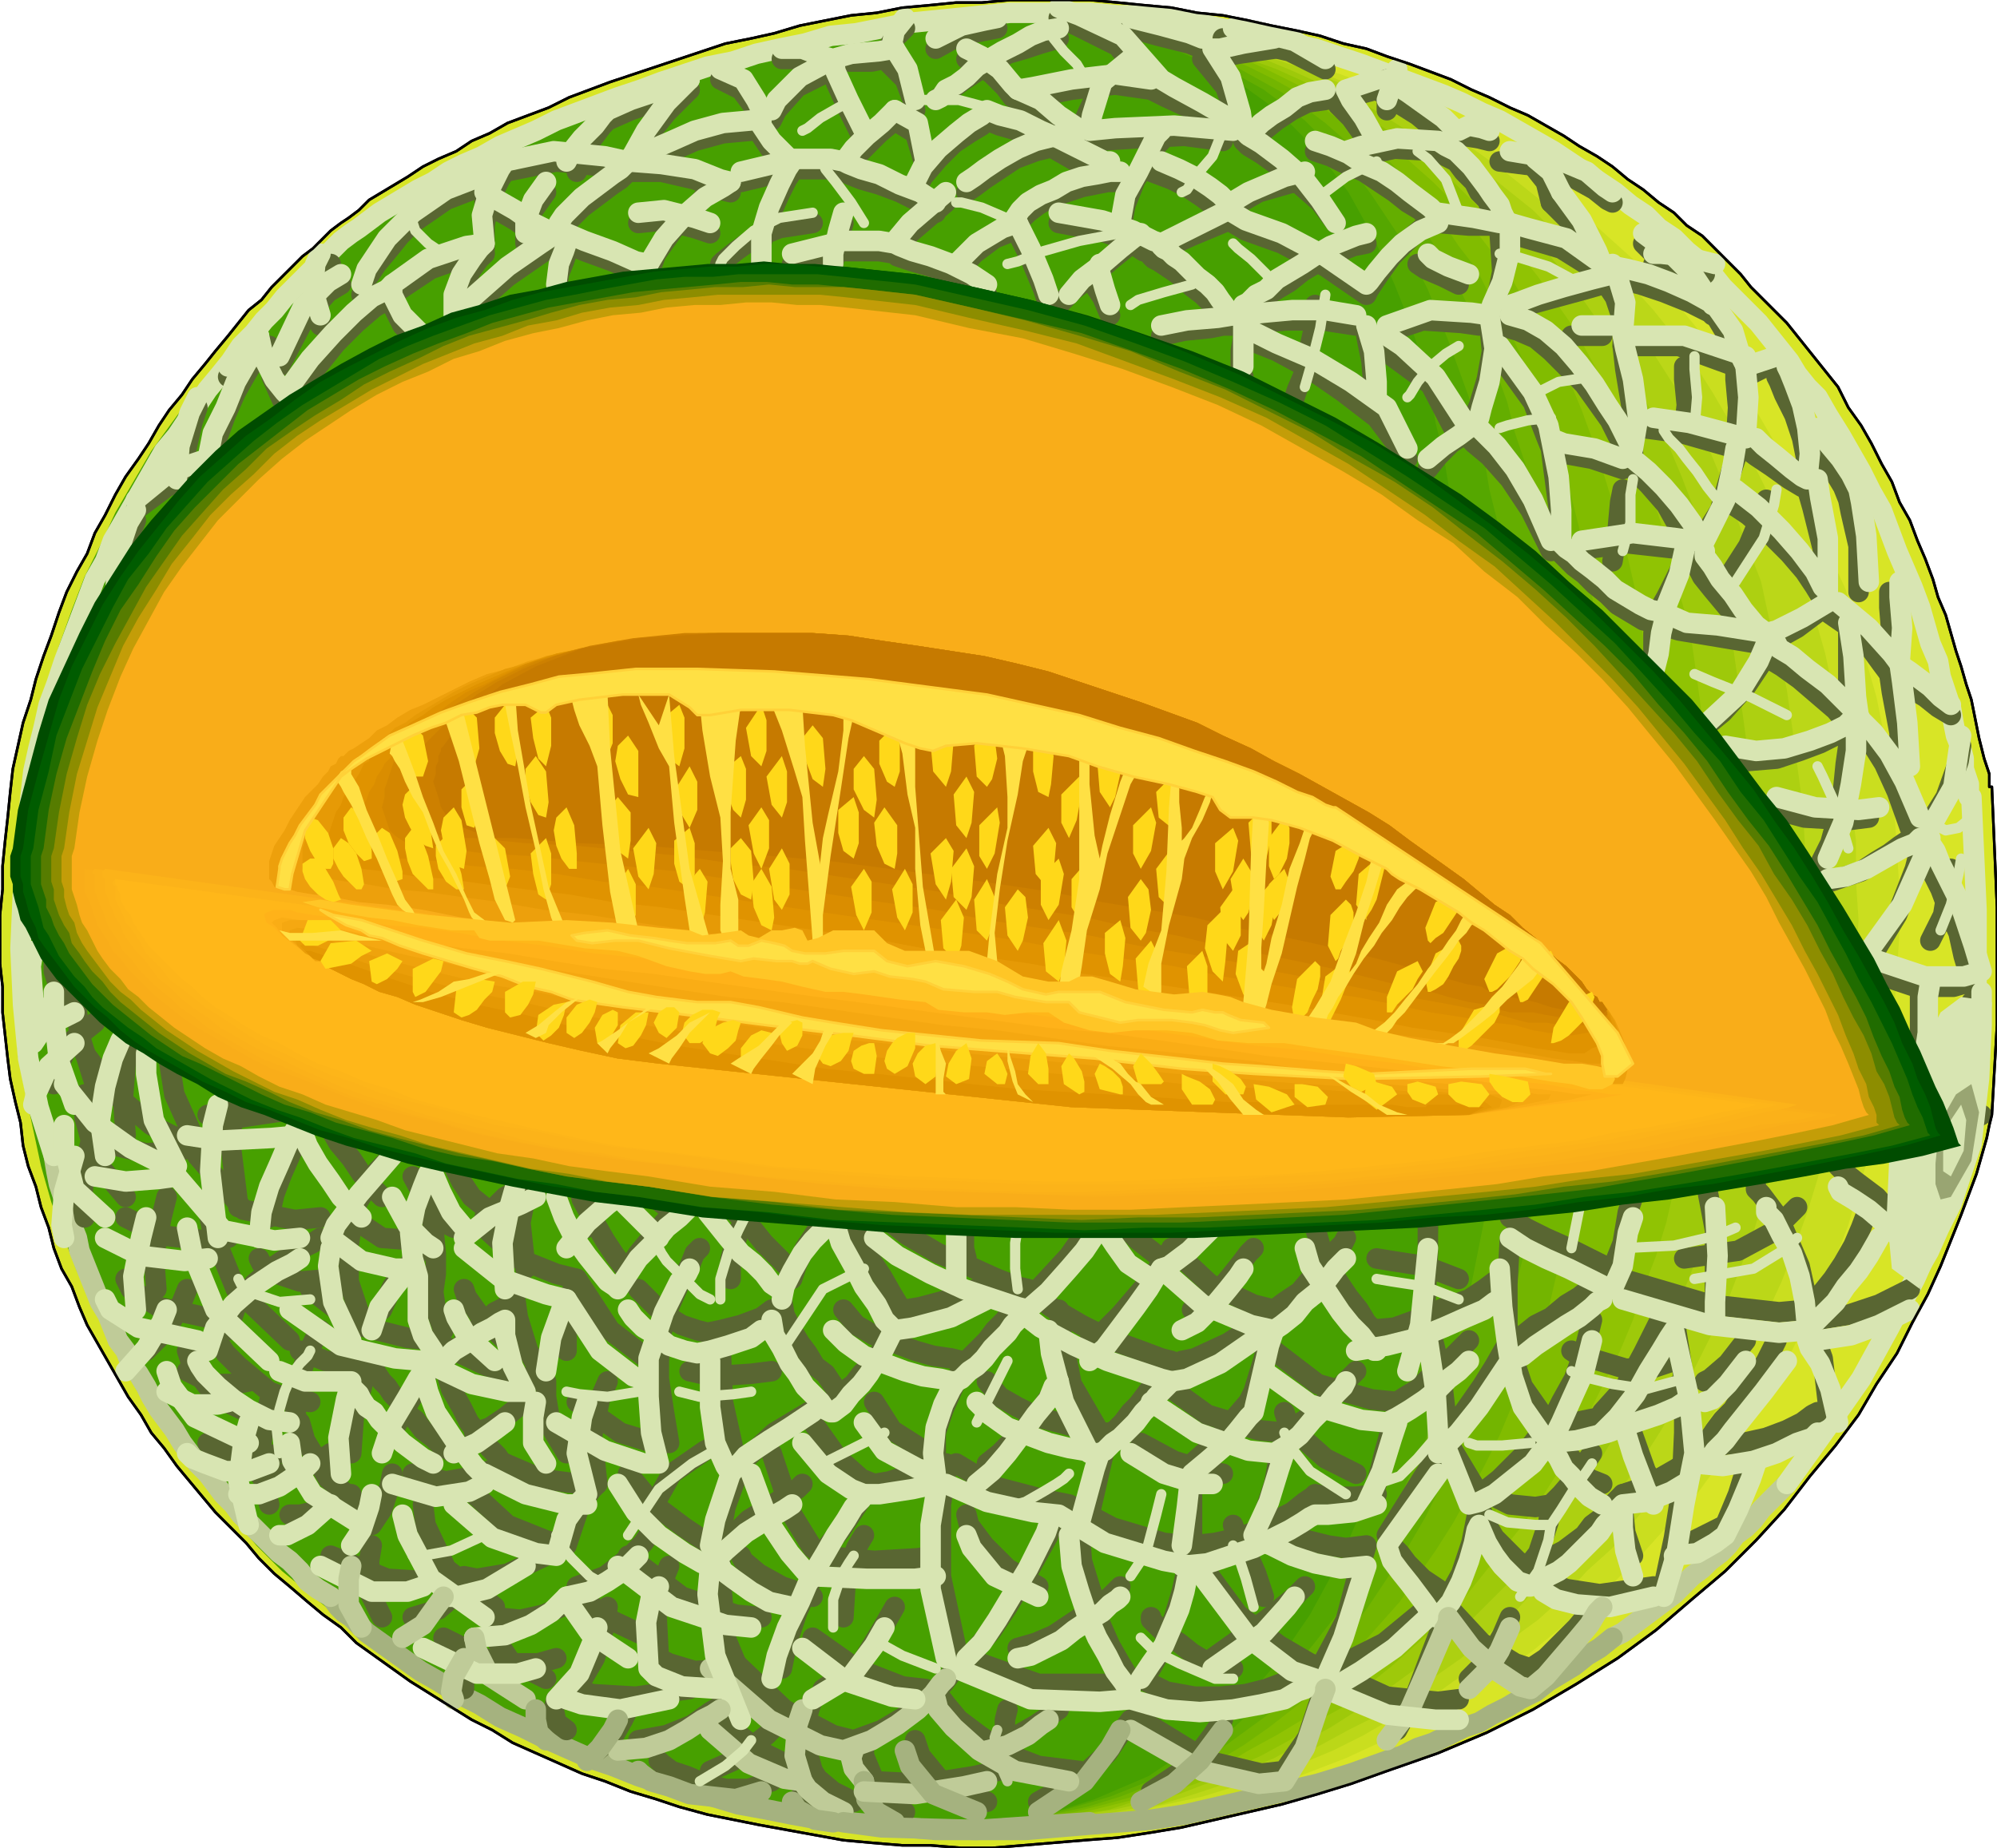 <svg xmlns="http://www.w3.org/2000/svg" width="498.56" height="461.44" fill-rule="evenodd" stroke-linecap="round" preserveAspectRatio="none" viewBox="0 0 779 721"><style>.pen0{stroke:#000;stroke-width:1;stroke-linejoin:round}.brush2{fill:#d8e526}.pen12{stroke:#bfcb98}.pen12,.pen13,.pen14,.pen15{stroke-width:8;stroke-linejoin:round}.pen13{stroke:#a5b27f}.pen14{stroke:#d8e5b2}.pen15{stroke:#596632}.pen16{stroke:none}.pen17{stroke:#d8e5b2;stroke-width:4;stroke-linejoin:round}.pen27,.pen35,.pen40{stroke:none}.brush37,.brush38{fill:#ffd819}.pen47{stroke:none}.brush47,.brush48{fill:#ffe044}.pen48{stroke:#ffd138;stroke-width:1;stroke-linejoin:round}</style><path d="m777 307 2 47v46l-2 35h0l-1 4-1 5-2 7-2 7-3 8-3 8-4 10-4 10-5 11-6 11-6 12-8 12-7 12-9 12-10 12-10 13-11 12-12 12-13 11-14 12-15 11-16 10-17 10-18 9-19 8-20 7h0l-14 5-13 4-14 4-13 3-13 3-13 3-12 2-13 2-13 1-12 1-12 1-12 1h-12l-12-1h-11l-12-1-11-1-11-2-11-2-11-2-10-2-10-2-11-3-9-3-10-3-10-4-9-3-9-4-9-4-9-4-8-5-8-4-8-5-8-5-8-5-7-5-7-5-7-5-6-6h0l-7-5-6-5-7-6-6-5-6-6-5-6-6-6-6-6-5-6-5-6-5-6-5-7-5-6-4-7-5-7-4-7-4-7-4-7-4-7-3-7-3-8-4-7-3-8-2-8-3-8-2-8-3-8-2-8-1-9-2-8-2-9-1-8-1-9-1-9v-10l-1-9v-19l1-10h0v-9l1-10 1-9 1-10 1-9 2-9 2-9 3-9 2-8 3-9 3-8 3-9 3-8 4-8 4-7 3-8 4-7 4-8 4-7 5-7 4-6 4-7 4-6 5-6 4-6 5-6 4-5 5-6 4-5 4-5 5-4 4-5 4-4 4-4 4-4 4-3 4-4 3-3 4-3h0l3-2 4-3 4-4 5-3 5-3 5-3 6-4 6-3 7-3 6-4 7-3 7-4 8-3 8-3 8-4 8-3 8-3 9-3 9-3 9-3 9-3 9-3 10-2 9-2 10-3 10-2 10-2 10-1 10-2 11-1 10-1h10l11-1h31l11 1 10 1 11 1h0l10 2 10 1 10 2 9 2 10 2 9 2 9 3 9 2 8 3 9 3 8 3 8 3 8 4 7 3 8 4 7 3 7 4 7 4 6 4 7 4 6 4 6 5 6 4 6 5 6 4 5 5 6 4 5 5 5 5 5 5 4 5 5 5 4 4 5 5 4 5 4 5 4 5 4 5 4 5h0l4 8 5 7 4 7 4 8 4 7 3 8 4 7 3 8 3 7 3 8 2 7 3 7 2 7 2 7 2 6 2 7 2 6 1 5 1 5 1 5 1 4 1 4 1 3 1 3v5h1z" class="pen0 brush2"/><path d="M37 367v-15l1-15 1-15 2-15 3-14 3-15 4-14 4-14 5-13 6-14 6-13 6-12 7-13 8-12 8-12 8-11 9-12 9-10 10-11 10-10 10-9 11-10 11-8 12-9 12-8 12-7 12-7 13-6 13-6 14-6 13-5 14-4 14-4 14-3 15-3 15-2 14-1 15-1 16-1 15 1 15 1 15 1 15 2 15 2 14 3 14 4 14 4 14 5 14 5 13 6 13 6 12 7 13 7 12 7 11 9 12 8 11 9 10 9 11 10 9 10 10 11 9 11 8 12 8 11 8 13 7 12 6 13 6 13 6 14 5 13 4 15 4 14 3 15 3 15 2 15 2 16v15l1 16-1 16-1 15-2 14-3 15-3 14-3 14-5 14-4 13-6 13-6 13-6 13-7 12-8 12-8 12-8 11-9 11-9 11-10 10-10 10-11 10-11 9-11 9-12 8-12 8-12 8-13 7-13 6-13 6-14 6-13 5-14 5-14 4-15 4-14 3-15 3-15 2-15 1-15 1h-31l-15-1-14-1-15-2-14-3-14-3-14-4-14-4-13-5-13-5-13-6-12-6-12-6-12-7-11-8-12-8-10-8-11-9-10-9-9-10-9-10-9-10-9-11-8-11-7-11-7-12-7-12-6-12-5-13-5-13-5-13-4-13-4-14-3-14-2-14-2-15-2-14v-31z" class="brush2" style="stroke:none"/><path d="m741 363-1 16-1 14-2 15-2 14-3 15-3 14-4 13-4 14-5 13-6 13-6 13-6 12-7 12-8 12-7 12-9 11-8 11-10 10-9 10-10 10-10 9-11 9-11 9-11 8-12 7-12 8-12 6-13 7-13 6-13 5-13 5-14 4-14 4-14 3-14 3-14 2-15 2-15 1h-30l-15-1-15-1-14-2-15-3-14-3-14-4-13-4-14-5-13-5-13-5-12-6-13-7-11-7-12-8-11-8-11-8-11-9-10-9-9-9-10-10-9-11-8-10-8-11-8-12-7-11-7-12-6-13-5-12-6-13-4-14-5-13-3-14-3-14-3-14-2-15-1-14-1-15v-31l1-15 1-15 2-15 3-14 3-14 4-15 5-13 5-14 5-13 6-13 7-13 7-13 7-12 8-12 9-11 9-11 9-11 10-10 10-10 10-10 11-9 11-9 12-8 12-8 12-7 13-7 13-7 13-6 13-5 14-5 14-5 15-4 14-3 15-3 15-2 15-1 15-1 16-1 14 1h15l15 2 14 2 14 2 14 3 14 4 13 4 13 4 13 5 13 6 12 6 12 7 12 7 11 8 11 8 11 8 10 9 10 9 10 10 9 10 9 11 8 11 8 11 7 12 7 12 7 12 6 13 5 13 6 13 4 14 4 14 4 14 3 15 2 15 2 15 1 15 1 16v15z" style="fill:#cade1f;stroke:none"/><path d="m725 359-1 15-1 15-2 15-2 14-3 14-3 14-4 14-4 13-5 14-5 13-6 13-6 12-6 12-7 12-8 12-8 11-8 11-8 10-9 11-10 9-9 10-10 9-11 8-11 9-11 7-11 8-12 6-12 7-12 6-12 5-13 5-13 4-13 4-14 3-14 3-14 2-14 1-14 1h-14l-16 1-15-1-15-1-15-2-14-2-14-3-14-4-14-4-14-4-13-5-13-6-13-5-12-7-12-7-12-7-11-8-11-8-10-9-11-9-9-10-10-9-9-11-8-10-9-11-7-12-8-11-6-12-7-13-6-12-5-13-5-14-4-13-4-14-3-14-3-14-2-15-1-14-1-15v-31l1-15 1-15 3-15 2-14 4-14 4-14 4-14 5-14 6-13 6-13 6-13 7-12 8-12 8-12 8-12 9-11 9-10 10-11 10-10 10-9 11-10 12-8 11-9 12-7 12-8 13-7 13-6 13-6 14-6 13-5 14-4 15-4 14-3 15-3 15-2 15-2 15-1 16-1 14 1h15l14 2 14 1 14 3 13 3 14 3 13 4 13 5 12 5 12 5 12 7 12 6 11 7 11 8 10 8 10 8 10 9 10 9 9 10 9 10 8 10 8 11 7 11 7 12 7 12 6 12 6 13 5 13 5 13 4 13 4 14 3 14 3 15 3 14 1 15 2 15v16l1 15z" style="fill:#bbd718;stroke:none"/><path d="m705 359-1 15-1 14-1 14-2 15-3 13-3 14-3 14-4 13-4 13-5 13-5 13-6 12-6 12-6 12-7 12-7 11-8 11-8 11-8 10-9 10-9 9-9 10-10 8-10 9-10 7-11 8-11 7-12 6-11 6-12 6-12 5-13 4-12 4-13 4-13 2-14 3-14 1-13 1h-14l-16 1-15-1-15-1-15-2-15-2-14-3-14-3-14-4-14-5-13-5-13-5-13-6-12-7-12-7-12-7-11-8-12-8-10-9-11-9-10-9-9-10-9-10-9-11-8-11-8-12-7-11-7-12-7-13-6-12-5-13-5-14-4-13-4-14-4-14-2-14-2-15-2-14-1-15v-31l1-15 2-15 2-15 3-14 3-14 4-14 4-14 5-14 6-13 6-13 7-13 7-12 7-12 8-12 9-11 8-11 10-11 10-10 10-10 10-10 11-9 12-9 11-8 12-8 13-7 12-7 13-7 14-6 13-5 14-5 14-5 15-4 15-3 15-3 15-2 15-2 16-1 16-1 14 1h14l14 1 13 2 13 3 13 2 13 4 13 4 12 4 12 5 11 6 11 6 11 6 11 7 10 8 10 8 10 8 9 9 9 9 8 10 8 10 8 10 7 11 7 11 6 12 7 12 5 12 5 13 5 13 5 13 3 14 4 14 3 14 2 14 2 15 2 15 1 15v16l1 15z" style="fill:#add011;stroke:none"/><path d="m685 355-1 15-1 14-1 14-2 14-2 14-2 14-3 13-4 14-4 13-4 13-5 13-5 12-5 12-6 12-6 12-7 11-7 12-8 10-7 11-8 10-9 10-9 9-9 9-9 8-10 8-11 8-10 7-11 7-11 6-11 6-12 5-12 4-13 5-12 3-13 3-13 2-14 2-14 1h-13l-16 1-15-1-15-1-14-2-15-2-14-3-14-3-14-4-13-4-13-5-13-6-13-6-12-6-12-7-12-8-12-7-11-9-10-8-11-10-10-9-9-10-9-10-9-11-8-11-8-11-7-12-7-12-6-13-6-12-6-13-4-13-5-14-3-14-4-14-2-14-2-15-2-14v-61l2-15 2-14 2-15 4-14 3-14 5-14 5-14 5-13 6-13 6-12 7-13 8-12 7-11 9-12 9-11 9-11 9-10 10-10 11-9 11-9 11-9 12-8 12-8 12-8 13-7 13-6 13-6 13-6 14-5 14-4 15-4 15-4 15-3 15-2 15-2 16-1 16-1h14l13 1 14 1 13 2 13 2 13 3 12 3 12 4 12 5 11 5 12 5 10 6 11 7 10 7 9 7 10 8 9 8 8 9 9 9 8 10 7 10 7 10 7 11 6 11 6 11 6 12 5 12 5 13 4 13 4 13 4 13 3 14 2 14 2 14 2 15 1 15 1 15 1 15v15z" style="fill:#9ec90a;stroke:none"/><path d="m669 355-1 14-1 14-1 14-2 14-2 13-3 14-2 13-4 13-3 13-4 13-5 13-4 12-5 12-6 12-6 12-6 12-6 11-7 11-7 10-8 10-8 10-8 10-9 9-9 8-9 8-10 8-9 8-11 6-10 7-11 6-11 5-12 5-11 4-13 3-12 4-13 2-13 2-13 1h-13l-16 1-15-1-15-1-15-1-14-3-14-2-15-4-13-4-14-4-13-5-13-6-13-6-13-6-12-7-12-7-11-8-11-8-11-9-11-9-10-10-9-10-9-10-9-11-9-11-7-11-8-12-7-12-6-12-6-13-6-13-5-13-4-14-4-14-3-14-3-14-2-15-1-14-1-15v-31l1-15 1-15 2-14 3-15 3-14 4-14 4-14 5-13 5-14 6-12 7-13 7-12 7-12 8-12 8-11 9-11 9-11 10-10 10-10 10-10 11-9 11-9 12-8 12-8 12-7 13-7 13-7 13-6 13-5 14-5 14-5 15-4 15-3 15-3 15-3 15-1 16-2 16-1h13l14 1 13 1 13 2 13 2 12 3 12 3 12 4 11 4 11 5 11 6 10 6 10 6 10 7 9 7 9 8 8 8 9 9 7 9 8 10 7 10 7 10 6 11 6 11 5 11 6 12 4 12 5 13 4 13 3 13 4 14 3 13 2 14 2 15 2 14 1 15 1 16v15l1 15z" style="fill:#90c303;stroke:none"/><path d="m649 351-1 14-1 14-1 14-1 13-2 14-2 13-3 14-3 13-3 13-3 13-4 13-4 12-5 12-5 13-5 11-6 12-5 11-7 11-6 11-7 10-7 10-8 10-8 9-8 9-9 8-9 8-9 8-9 7-10 6-11 6-10 6-11 5-11 4-12 4-12 3-12 3-12 2-13 1h-13l-16 1-15-1-15-1-15-1-15-2-14-3-14-4-14-3-14-5-13-5-13-5-13-6-13-7-12-7-12-7-12-8-11-8-11-9-11-9-10-9-9-10-10-11-9-11-8-11-8-11-8-12-7-12-6-12-6-13-6-13-5-13-4-14-4-14-4-14-2-14-3-15-1-14-1-15v-31l1-15 1-15 2-14 3-15 3-14 4-14 4-14 5-13 6-13 6-13 6-13 7-12 7-12 8-12 9-11 8-11 10-11 9-10 10-10 11-9 11-9 11-9 12-8 12-8 12-8 13-6 13-7 14-6 13-6 14-5 15-4 14-4 15-4 15-3 16-2 15-2 16-2 17-1h13l13 1 13 1 13 1 12 3 11 2 12 4 11 3 11 5 10 5 10 5 10 6 9 6 9 7 8 7 9 8 8 8 7 9 7 9 7 9 6 10 6 11 6 10 6 11 5 12 4 11 4 12 4 13 4 13 3 13 3 13 2 14 2 14 2 14 2 14 1 15v15l1 15v15z" style="fill:#81bc00;stroke:none"/><path d="m629 347-1 14v14l-1 14-2 14-1 14-2 14-2 14-3 13-3 14-3 13-4 13-3 13-5 13-4 12-5 12-5 12-6 12-6 11-6 11-7 11-7 10-7 10-8 9-8 9-8 9-9 8-9 7-9 7-10 7-10 6-11 5-10 5-12 4-11 3-12 3-13 2-12 2h-13l-16 1-15-1-15-1-15-1-15-2-14-3-15-3-14-4-14-5-13-4-14-6-13-6-12-6-13-7-12-8-11-7-12-9-11-9-11-9-10-9-10-10-9-11-9-10-9-11-8-12-7-12-8-12-6-12-6-13-6-13-5-13-5-14-4-14-3-14-3-14-2-15-2-14-1-15v-31l1-15 1-15 3-14 2-15 4-14 3-14 5-14 5-13 5-13 6-13 6-13 7-12 8-12 8-11 8-12 9-11 9-10 10-10 10-10 10-10 11-9 11-8 12-9 12-8 12-7 13-7 13-6 14-6 13-6 14-5 15-5 14-4 15-3 15-4 16-2 15-2 16-2 17-1h13l13 1 12 1 13 1 12 2 11 3 11 3 11 4 10 4 10 5 9 5 10 6 8 6 9 7 8 7 8 8 7 8 7 9 6 9 7 9 5 10 6 10 5 11 5 11 4 11 5 11 3 12 4 13 3 12 3 13 2 13 2 14 2 14 1 14 1 14 1 15 1 14v30z" style="fill:#73b500;stroke:none"/><path d="m613 347-1 17-1 16-1 16-2 16-2 16-3 16-3 16-3 16-3 15-4 16-5 15-5 14-5 15-6 14-6 13-7 14-7 12-8 12-8 12-9 11-9 10-9 10-10 9-11 8-11 8-12 6-12 6-13 5-13 4-14 3-14 2-15 1-16 1h-15l-16-1-15-2-14-2-15-3-14-3-15-4-14-4-13-5-14-6-13-6-13-6-12-7-12-7-12-8-12-8-11-9-10-9-11-10-10-10-9-10-10-11-8-11-8-12-8-11-8-13-6-12-7-13-5-13-6-13-4-14-4-14-4-14-3-14-2-15-2-14-1-15v-31l1-15 2-15 2-14 3-15 3-14 4-14 4-13 5-14 6-13 5-13 7-12 7-13 7-11 8-12 9-11 8-11 10-11 9-10 11-10 10-9 11-9 11-9 12-8 12-8 13-7 13-7 13-7 13-6 14-5 14-6 15-4 15-4 15-4 15-3 16-3 16-2 16-1 17-2h12l13 1h12l12 2 11 2 11 3 10 3 10 4 10 4 9 5 9 5 9 6 8 6 8 7 7 7 7 7 7 9 7 8 6 9 5 9 6 10 5 10 4 11 5 11 4 11 3 12 4 12 3 12 3 13 2 13 2 13 2 13 2 14 1 14 1 15 1 14v15l1 15v15z" style="fill:#64ae00;stroke:none"/><path d="m593 343-1 21-1 20-2 21-2 21-3 20-3 20-4 20-4 20-5 19-6 19-6 18-8 18-7 17-9 16-9 15-11 14-11 13-12 12-12 11-14 9-15 8-15 6-17 5-17 4-18 1-16 1h-16l-15-1-15-2-15-2-15-3-14-3-14-4-14-4-14-5-14-5-13-6-13-7-12-7-13-7-11-8-12-8-11-9-11-9-10-10-10-10-10-10-9-11-9-11-8-11-8-12-7-12-7-13-6-13-6-13-5-13-4-14-4-14-4-14-3-14-2-15-1-14-1-15v-31l1-15 1-15 2-14 2-15 4-14 3-14 4-13 5-14 6-13 5-13 7-12 6-12 8-12 8-12 8-11 8-11 10-10 9-10 10-10 11-10 11-9 11-8 11-9 13-7 12-8 13-7 13-6 13-6 14-6 14-5 15-5 15-4 15-4 15-3 16-3 16-2 16-1 17-2h25l11 1 12 2 11 2 10 2 11 3 9 4 10 4 8 5 9 5 8 6 8 6 7 7 7 7 6 7 6 8 6 9 6 9 5 9 5 10 4 10 4 10 4 11 4 11 3 12 3 12 2 12 3 12 2 13 1 13 2 14 1 13 1 14 1 14v15l1 15v29z" style="fill:#55a700;stroke:none"/><path d="M5 367v-15l1-15 1-15 2-14 3-15 3-14 4-14 4-13 5-14 5-13 6-12 6-13 7-12 7-12 8-11 8-11 9-11 9-11 10-10 10-10 11-9 10-9 12-9 12-8 12-8 12-7 13-7 13-7 14-6 14-5 14-6 15-4 15-5 15-3 16-4 16-2 16-3 17-1 17-2h24l11 1 11 2 10 1 10 3 10 3 9 4 9 4 8 4 8 6 7 5 7 6 7 7 6 7 6 7 6 8 5 9 5 9 4 9 4 9 4 10 4 11 3 10 3 11 2 12 3 12 2 12 2 12 1 13 2 13 1 13 1 13v14l1 14v58l-1 29-2 28-2 29-3 28-4 28-5 28-6 26-8 26-9 24-10 23-12 22-13 19-15 17-17 15-18 12-21 9-22 7-24 2-16 1h-16l-15-1-15-2-15-2-15-2-15-4-14-3-14-5-14-5-14-5-13-6-13-6-13-7-12-8-12-8-12-8-11-9-11-9-11-9-10-10-9-11-10-11-8-11-9-11-8-12-7-12-7-13-6-13-6-13-5-13-5-14-4-14-3-14-3-14-3-15-1-14-1-15v-16z" style="fill:#47a000;stroke:none"/><path fill="none" d="m697 579-4 4-3 3-3 3-3 4-3 3-4 3-3 4-3 3-4 3-3 3-4 3-4 4-3 3-4 3-4 3-4 3-4 3-4 3-4 2" class="pen12"/><path fill="none" d="m629 639-5 4-5 3-5 4-5 3-5 3-5 4-6 3-5 3-6 3-5 3-6 2-6 3-6 3-6 2-6 3-6 2h0l-14 5-13 4-13 3-13 3-13 3-13 3-13 2-12 1-13 1-12 1-12 1h-35l-12-1-11-1-11-1-11-1-11-2-10-2-11-2-10-3-10-2-10-3-9-3-10-4-9-3-9-4-9-4-8-4-9-4-8-5-8-4-8-5-7-4-7-5-7-5-7-5-6-6h0l-3-2-2-2-3-4" class="pen13"/><path fill="none" d="m129 623-5-3-4-3-3-4-4-4-4-3-4-4-4-4-3-3-4-4-3-4-4-4-3-4-3-4-4-4-3-4-3-4-3-5-3-4-3-4-3-5-2-4-3-5-3-4-2-5-3-4-2-5-2-5-3-5-2-5-2-5-2-5-2-5-1-5-2-5-2-5-1-5-2-6-1-5-1-6" class="pen12"/><path fill="none" d="m21 451-6-19-4-19-2-21-1-22 1-23h0v-9l1-9 1-10 1-9 1-9 2-9 2-8 2-9 3-8 3-9 3-8 3-8 3-8 3-8 4-7 3-8 4-7 4-7 4-7 4-7 4-7 5-6 4-6 4-6 4-6 5-6 4-5 4-6 5-5 4-5 4-4 4-5 4-4 4-4 4-4 3-3 4-4 3-3 4-3h0l3-2 4-3 4-3 5-3 5-3 5-3 6-3 6-4 6-3 7-3 7-4 7-3 7-3 8-4 8-3 8-3 8-3 9-3 8-3 9-3 9-3 10-2 9-3 9-2 10-2 10-3 10-1 10-2 10-2 10-1 10-1 10-1 10-1h31l11 1h10l11 1h0l10 2 9 2 10 2 9 2 9 2 9 2 9 3 9 3 8 3 8 3 8 3 8 3 7 3 8 4 7 3 7 4 7 4 7 4 6 4 6 4 6 4 6 4 6 5 6 4 5 5 6 4 5 5 5 4 5 5 4 5 5 5 4 4 5 5 4 5 4 5 4 5 3 5 4 5 4 4h0l4 7 5 8 4 7 4 7 4 8 4 7 3 8 3 8 3 7 3 7 3 8 2 7 2 7 3 7 1 6 2 6 2 6 1 6 1 5 2 5 1 4v4l1 3 1 3v5h1l2 44v45l-2 35h0l-2 8-2 10-5 13-5 15-8 18-10 19-11 20-14 20-15 21" class="pen14"/><path fill="none" d="m481 127-3-3-2-3-4-3-3-3-4-3-3-3-4-3-3-2-3-2-2-1-1-1v-1h0l5-2 11-5 12-5m-28 12-3-1-6-4-11-4-16-3m-28 28-7-4-7-4-8-3-7-2-6-2-1-1h0l1-2 5-6 7-6 7-6m-20 20-6-1h-14l-20 5" class="pen15"/><path fill="none" d="m365 83-6-4-8-4-8-3-7-2-5-2-2-1h0l1-1 3-4 5-5 5-5 6-5m-20 20-5-1h-14l-21 5m320 140-1-13-2-15-1-8h0l5 2 11 2 12 4m-28-8-2-5-5-13-13-18M441 95l-2 2-5 4-7 6-8 6-6 6m-4 0-2-6-5-12-5-10h0l-1-2 2-3 3-3 4-3 5-3 6-2 6-2 5-1 5-1h5" class="pen15"/><path fill="none" d="M429 67h-2l-4-2-5-3-7-4-7-3-7-4-7-2-5-2h0l-2 2-5 3-6 4-6 6-6 7-3 6" class="pen15"/><path fill="none" d="M377 75h0l3-2 4-3 6-4 6-4 8-3 8-2 9-2h0l-2-1-4-3-5-4-6-5-7-3h0l-2-1-3-4-5-5-5-4-5-2m100 32-15-2-19 1-16 1h-6 0l1-6 6-13 9-9m12 40 8 3 6 3 6 4 4 3 3 3h1l2-1 5-3 7-4 7-2 7-2m-24 16 5 3 14 5 17 9 16 11h0l1-2 4-6 5-7 7-7 7-6m-28 40-13-2h-14l-12 1-10 1h-3 0l-5 1-10 1-9 2" class="pen15"/><path fill="none" d="M485 123h0l2-2 3-2 3-3 5-3 5-3 5-4 5-3 5-3 5-2 5-2 5-1m4 40 6 4 15 11 11 21h0l-3 2-5 5-4 5m16-16 1-2 3-7 3-10 2-11-1-10h0l2-6 3-15-1-15h0l7 1 17 5 16 10h0l-3-5-7-13-10-10m-32 92 2 2 6 5 8 9 8 12 8 16M285 75l-4-1-10-4-13-3h-13 0l2-3 5-10 8-10 9-9" class="pen15"/><path fill="none" d="m253 63 2-1 7-3 9-4 11-3 11-1m4 0v2l4 6 8 8h0l-2 3-3 6-4 9-3 10v12m4-60 2-4 8-9 14-7h0l1 5 5 11 6 12m20-12-1-4-3-8-8-8h0v-2l3-5 5-5m12 28h0l3-2 3-2 4-3 6-4 6-3 6-4 7-2 6-2 7-2m-16 24 6-1 15-3 17-2 14 2m36 20-2-7-5-14-9-11h4l10-2 14-2M413 7l7 3 16 8 13 17h0l6 3 13 6 13 7m-28 4-2 2-3 6-5 7-4 10-2 11m-76-24-1-5-3-10-8-5m-68 24-2 1-3 3-4 5-6 5-5 7-5 7-3 8m136-96-5 1-10 2-9 5m-20 4-5 1h-9l-6-1m0 4-4-1-8-3h-8m164-4-5-2-12-3-11-3m48 44 1-1 3-3 5-4 6-4 6-3 7-1m-32 16 2 2 5 3 7 5 8 7 8 7 6 8m-268 20-5-1-9-4-11-4-7-3h0-3l-1-2 1-2 2-3 3-3 4-4 4-3 4-3 4-3 3-2 2-2 1-1h0l-9-2-19-2-20 4h0l-2 3-4 8-2 10v11h0l-7 1-14 5-15 10h0v4l4 8 8 8" class="pen15"/><path fill="none" d="m217 95-6 4-13 9-17 15m8-24-2 2-3 4-3 6-3 8-1 8m16-56-6 2-13 5-13 9h0l-2 2-3 3-4 5-5 6-4 6-2 6m76-20-3-1-6-3-7-5-7-4-5-3m-36 36-2 2-5 3-7 6-8 8-8 10-6 11m16-44-5 3-9 10-10 19m4 16-3-3-4-9-1-12m-4 4-2 2-3 5-4 7-4 9-4 11-3 10h0l-5 2-11 5-12 9M581 55l-4-1-6-1-6 2h0l-2-1-4-4-6-5-8-5-8-5m104 60 3 3 4 2 3 3 3 3 3 3 3 3 2 3 3 3 1 2 1 2 1 1h1l-10-5-10-4-9-3-8-2-5-1-2-1h0l1 3 4 6 3 9v10h22l22 8h0v5l1 11-1 16h0l-7-2-14-4-15-2" class="pen15"/><path fill="none" d="m633 135 1 9 3 18v17h0l-1-1-2-3-3-5-3-6-5-7-5-7-6-6-7-7-6-5-7-3-7-2m0-4 3-1 8-3 11-3 11-3 7-2m-48 16-7-1-15-1-18 6m156 16 1 2 2 5 4 8 3 9 2 10v10h0l-2-1-5-3-7-5-6-4-4-3m24 16 2 7 4 16 2 21h0l-2-1-3-5-4-6-6-7-8-8-8-7-9-6m4-16-2 6-4 14-10 16h0l-2-2-4-7-5-9-7-8-6-6M525 63l5-2 14-3 17 1h0l3 2 4 2 3 4 4 4 2 4 3 3 2 4 1 3 1 2h1l-3 1h-9l-12-1h0-1l-3-2-3-3-5-3-5-4-6-4-6-4-7-3-6-3-6-2" class="pen15"/><path fill="none" d="m537 35-4 1-7 2-5 1h0l1 2 5 5 5 7 5 6m60 4 2 3 4 5 2 8m84 64-8 4-2-4-4-10-6-10m36 48 1 2 2 3 4 4 4 5 3 5 2 5h0l1 5 3 13v18m12 0v6l1 12-1 14h0l-3-4-8-11-13-9m-52-20 1 2 2 4 4 5 5 6 5 6 6 5 5 4h0l3-1 9-5 8-6m-48-24-8-1-18-2-22 3m-4 0v1l2 2 3 3 4 3 4 4 5 4 4 4 5 3 5 3 4 1h0l10 3 12 2 18 3" class="pen15"/><path fill="none" d="m645 243 1-3 4-7 4-8 3-6m-12 28v20m44-12-2 4-6 9-9 10-11 9M537 159l-1-6-1-12-2-10m228 148-5-3-5-4-5-3-5-3-3-2-1-1h0l1 7 3 16v17m-52-48 1 2 5 3 7 5 7 6 7 6 5 6h0v-36m-12 92 5-10 3-11 2-10 1-10 1-7v-8h0l-2 1-3 3-6 3-8 3-9 3-12 1-12-2m56-12 1 2 4 5 5 8 5 11 5 14m20-32-1 6-5 14-10 16m20 56-3-10-2-9-4-9-3-8-3-6-3-5-2-3v-2h0l-2 8-7 18-11 18m40 8-7 2h-15l-18-6m20 8v40m-4-100-1 1-3 2-4 3-5 3-6 4-6 2-6 2-5-1m60 48v5l-2 12-10 15M297 47l-2-4-6-8-8-4m-12 4-8 3-15 5-9 4h0l-2 2-3 4-4 5-2 5-1 4m-20 28v-6l3-7 5-7m64 16-6-2-12-3-10 1m76 20v-4l2-9 2-7m96 20 1 3 4 6 3 7m192 8h-12m-60-28 3 2 7 3 6 3M393 91l-5 2-8 6-7 8m-268 28-4 2-6 5-6 5m40-44-2 4-3 9 1 11m-48 32-2 6-3 13 1 13m-20 12-2 5-4 12-2 15M221 99l-1 3-2 5-1 8m268 32-1-1v-9l1-6h0l3 2 10 4 13 7 13 9 13 10h0l12 16" class="pen15"/><path fill="none" d="m729 319-8 1-17-1-15-4m64 128 4-1 9-3 7-4M629 79l-2-1-5-4-9-5-12-4-16-2m60 40h3l7 1 10 3M541 43V31m-64-16 8 1 18 4 14 7m-12 128 1-3 3-7 2-10 2-9v-7m-232-16 1-1 5-4 7-5 10-4 13-2m444 252-1 6-2 12-5 10m-96-224v5l1 10-1 9m-24 24-1 5-1 11-2 12m60-24-2 6-5 12-9 14" class="pen15"/><path fill="none" d="m481 123-2-2-3-4-2-3-3-3-4-3-3-3-3-3-3-2-2-2-2-1-1-1v-1h0l4-2 10-5 10-5m-24 12-3-1-8-4-12-4-17-3m-28 28-6-4-8-4-8-3-7-2-5-2-2-1h0l1-2 5-6 7-6 7-6m-20 20-6-1h-14l-20 5" class="pen14"/><path fill="none" d="m365 79-6-4-8-3-8-4-7-2-5-2-2-1h0l1-1 3-4 5-5 6-5 5-5m-20 20-5-1h-14l-21 5m320 144v-12l-1-13-2-10-1-5h0l5 2 12 2 11 4m-28-8-1-5-6-13-13-18M445 91l-3 2-5 4-7 6-8 6-5 6m-8 0-2-6-5-12-5-10h0l-1-2 2-3 3-3 5-3 5-2 5-3 6-2 6-1 5-1h4" class="pen14"/><path fill="none" d="M433 63h-2l-4-2-6-3-8-4-7-3-8-4-8-2-5-2h0l-2 2-5 3-5 4-7 6-6 7-3 6" class="pen14"/><path fill="none" d="M377 71h0l3-2 4-3 6-4 7-4 7-3 8-2 9-2h0l-2-2-6-4-7-6-9-4h0l-2-2-5-6-7-5-6-3m104 32-23-2-23 1-10 1h0l1-6 4-13 11-9m12 40 7 3 6 3 6 4 4 3 3 3h2l1-1 5-3 7-3 7-3 8-2m-28 16 5 3 14 5 17 9 16 11h0l1-1 3-4 5-6 5-5 7-5 7-3m-32 36-12-2h-13l-11 1-9 1h-3 0l-6 1-12 1-10 2" class="pen14"/><path fill="none" d="M485 119h0l2-1 3-3 4-2 4-4 5-3 5-3 6-4 5-3 5-2 5-2 4-1m8 40 6 4 13 12 13 20h0l-4 3-6 4-6 5m20-16 1-4 3-10 2-13-2-13h0l1-4 4-9 3-12V87h0l7 2 15 4 14 10h0l-2-5-6-12-8-11m-32 92 2 2 5 5 7 9 7 12 7 16M285 71l-4-1-10-4-13-2-13-1h0l2-3 5-9 8-11 9-9" class="pen14"/><path fill="none" d="m253 59 2-1 7-3 9-4 11-3 11-1m4 0v2l4 6 8 8h0l-2 3-3 6-4 9-3 10v12m4-60 2-4 9-9 13-7h0l1 5 5 11 6 12m20-12-1-4-2-8-5-8h0l-1-2 1-5 4-5m12 32h0l2-1 2-3 4-2 4-3 4-4 5-3 5-3 6-3 5-3 5-2 6-1m-16 24 6-1 15-3 17-2 14 2m36 20-1-7-4-14-7-11h3l9-2 12-2M413 3l8 3 17 8 15 17h0l5 3 11 6 12 7m-28 4-2 2-3 6-4 8-5 9-2 11m-76-24-1-5-2-10-9-5m-64 28-3 2-7 4-8 7-8 9-6 10M389 7l-5 1-9 2-10 5" class="pen14"/><path fill="none" d="m349 19-6 1-11 1-7 2m0 0-4-1-8-3h-8m164-4-5-2-11-3-12-3m48 44h0l3-3 4-3 5-3 5-4 5-2 6-1m-32 16 2 2 5 3 8 6 8 7 7 9 6 9m-268 16-5-1-9-4-11-4-7-3h0-3l-1-2 1-2 2-3 3-3 4-4 4-3 4-3 4-3 3-2 2-2 1-1h0l-9-2-20-2-19 4h0l-2 3-4 8-3 10 1 11h0l-7 1-15 5-14 10h0v4l4 8 8 8" class="pen14"/><path fill="none" d="m217 91-6 4-13 9-17 15m8-24-2 2-3 4-4 6-3 8v8m16-56-6 2-13 5-13 9h0l-2 2-3 3-5 5-4 6-4 6-2 6m76-20-3-1-6-3-7-5-7-4-5-3m-36 36-2 2-6 3-7 6-8 8-9 10-8 11m20-44-5 3-10 10-9 19m4 16-2-2-4-5-4-8-2-9m0 4-2 2-3 5-4 7-4 10-5 10-2 10h0l-6 2-11 5-11 9M581 51l-3-1-5-1-4 2h0l-2-1-4-4-7-5-7-5-8-5m100 60 4 3 4 2 3 3 3 3 3 3 3 3 2 3 2 3 2 2 1 2v1h1l-9-5-9-4-8-3-8-2-5-1-1-1h0l2 5 3 10-1 13h24l24 8h0v5l1 11-1 16h0l-7-2-15-4-14-2m-12-32 1 5 3 12 2 15-2 12h0l-1-1-2-4-3-6-4-6-5-8-6-8-6-7-7-6-7-4-7-2m0-4 3-1 8-3 10-3 11-3 8-2m-48 16-7-1-16-1-17 6m156 16 1 2 2 5 3 8 2 9 1 10-1 10h0l-2-1-4-3-6-5-5-4-3-3m24 16 1 7 3 16v21h0l-2-2-3-6-6-8-7-8-9-9-9-7m0-16-1 6-3 14-8 16h0l-2-2-3-5-5-7-6-7-6-6-6-5M525 59l6-2 14-3 16 1h0l3 2 4 2 3 3 3 3 3 4 3 4 2 3 3 4 1 3 1 2 1 2h1-4l-10-2-14-2h0-1l-2-2-4-3-4-3-5-4-6-4-7-3-6-4-7-3-6-2" class="pen14"/><path fill="none" d="m537 31-3 1-6 2-3 1h0l2 4 5 7 5 9m60 4 2 3 6 5 4 8m84 64-12 4-2-4-3-10-7-10m40 48 1 2 3 4 5 6 4 6 3 6h0l1 5 2 13 1 18m12 0v6l1 12-1 14h0l-3-4-9-10-12-10m-52-20v2l3 4 3 5 5 6 4 6 5 6 4 3h0l4-1 10-5 10-6m-52-24-7-1-17-2-20 3m-8 0v1l2 2 3 2 3 3 4 3 5 4 4 4 5 3 5 3 4 2 5 1h0l9 4 12 1 19 3" class="pen14"/><path fill="none" d="m649 239 2-5 4-10 2-9m-8 28-1 4-1 8-2 8m44-12-3 7-8 13-13 12M537 155v-6l-1-12-3-10m228 148-4-3-4-4-4-3-4-3-3-2-1-1h0l1 7 2 16 1 17m-52-48 1 2 5 3 6 5 8 6 6 6 6 6h0l-1-7-1-16-2-13m-8 92 6-14 3-15 2-13v-10l1-4h0l-2 1-3 3-6 3-8 3-10 3-11 1-12-2m52-12 1 2 5 5 6 8 6 11 6 14m16-32-1 6-2 14-9 16m20 56-3-10-3-9-3-9-4-8-3-6-2-5-2-3v-2h0l-3 8-8 18-13 18m44 8-7 2h-15l-18-6m20 8-1 6v14l-3 20m0-96-2 2-5 2-7 4-7 4-8 3-7 1m60 44v5l-3 12-9 15M297 43l-2-4-5-8-9-4m-12 4-8 3-15 5-9 4h0l-2 2-3 4-5 5-4 5-2 4m-16 28v-5l3-8 5-7m64 16-6-2-12-3-10 1m76 20v-4l2-9 2-7m100 20v3l2 7 2 6m196 8h-12m-60-28 2 2 6 3 8 3M397 87l-6 2-10 6-8 8m-272 28-3 2-5 5-4 5m36-44-2 4-1 10 3 10m-48 32-3 6-4 13-1 13m-16 12-3 5-4 12-1 15M221 95l-1 3-2 5-1 8m268 32v-16h0l3 2 10 5 14 6 15 9 14 10h0l8 16" class="pen14"/><path fill="none" d="m733 315-8 1-17-1-15-4" class="pen14"/><path fill="none" d="m757 439-1 8-2 17-5 23m-32-32 2 2 5 4 8 6 7 8 6 8m-60-20v1l2 2 3 4 3 4 3 6 3 7 3 7 2 9 1 8h0l3-3 3-4 4-5 4-6 4-7 3-7 3-8m-24 40-11 1-27-3-34-10" class="pen15"/><path fill="none" d="M669 507v-27l-4-21m40 56 2 4 4 11 2 17m32-44-4 2-8 4-12 4-12 2m0 36-2 1-4 3-6 3-8 3-9 2-10 1-9-1" class="pen15"/><path fill="none" d="M665 563h0l2-2 2-3 3-4 4-4 3-5 4-5 3-4 3-5 2-4 2-4m-40-12 1 9 3 19v20h0l-1 22-3 19-4 19m-12-152-2 6-2 12-4 10m20 16-2 5-6 12-7 13-9 10" class="pen15"/><path fill="none" d="m657 539-2 1-5 3-8 3-9 3-9 4-10 2h-9 0l1-2 3-6 5-9 4-11 3-12m8-20-3-1-6-3-8-4-9-4-8-4-6-4m36 24-2 1-2 2-5 4-5 3-6 5-6 3-5 4-5 2h0l-1-6v-16l1-18m0 40-2 3-4 7-5 8-7 10-6 8h0l-1-7-2-17-5-20m0-36v10l-1 20-3 18" class="pen15"/><path fill="none" d="m585 499-2 1-4 3-6 4-9 3-9 4-11 4-11 1m92 60-5-2-4-4-3-4-3-4-2-4-2-3-1-2v-1h0l-1 2-3 2-3 4-4 5-5 5-4 4-5 4-3 2h0l-12-20m24-40 1 6 4 12 7 10m0 64 2 2 8 3 13 2 21-3m-12-36v5l1 10 3 9" class="pen15"/><path fill="none" d="m561 567-20 32 2 4 3 3 3 4 3 3 3 3 3 2 3 2 2 2 1 1h1l5-9 4-12 2-10 1-5h0l3 8 3 5 4 4 3 3 2 2 3 2h2l4-1 5-3 4-2 4-3 4-3 3-4 4-3 2-3 2-2 2-2 1-1 1-1h0l6-2 8-4 7-4 3-2m-120-52h-1l-3-3-3-5-4-5-4-6-4-7-3-7-2-7m152 60 2-1 7-6 7-9" class="pen15"/><path fill="none" d="m645 579-3-5-5-14-4-13m-104-12-1 1-3 3-3 3-4 4-5 4-4 4-5 3-3 2h0l-10-1-20-6-18-13m48 24-2 5-2 11-4 12h0l1 1 4 3 5 3 7 3 8 2 7 1 8-1h0l-3 10-5 19-8 15" class="pen15"/><path fill="none" d="m573 523-1 1-3 3-3 3-4 4-5 4-4 4-5 3-3 2h0l-10-1-21-6-17-13m48 24-2 5-3 11-3 12m-12-96-1 2-3 3-4 5-5 5-5 6-6 4-4 3h0l-8-2-17-8-15-14h0l3-1 8-6 9-9m20 40-1 6-3 13-4 13h0l-2 4-6 7-7 9-9 8h0v28m-80-60 5 6 7 4 8 4 8 2 7 2 7 2h6l2-1 3-3 3-4 3-3 3-4 3-4 3-3 2-3 1-2 1-1h0l-4-1-8-3-11-4-12-6-12-7-9-7m32 56-2 6-3 13-3 13m40 12 9-1 9-2 8-3 7-4 6-3 5-4 3-2 1-1h0l5 1h11l8-1" class="pen15"/><path fill="none" d="m457 487-1 2-3 4-4 6-6 7-6 7-6 6-6 4m24 128 5-9 4-11 3-10 2-9 1-6 1-3h0l-11-1-20-6-17-9h0l-10-2-19-5-15-9m104 4-6-1-13-4-13-7m-28-28-1 2-3 3-3 4-4 6-5 6-6 6-5 5-5 4m-56-60 5 6 7 4 8 3 8 3 7 2 7 1 4 1h2l2-2 3-3 3-3 3-4 4-4 2-3 3-4 2-2 1-2 1-1h0l-4-1-8-3-11-5-12-5-12-7-9-7" class="pen15"/><path fill="none" d="m305 507 1 6 3 6 3 5 3 4 3 5 4 3 2 3 2 3 2 1h1l4-3 3-4 4-4 3-4 3-4 2-4 2-4 1-2 1-2 1-1h0l-2-1-3-5-4-7-6-9-5-11-4-11h0l-1 2-3 2-3 5-4 5-4 6-3 6-2 6m120-28-3 6-9 13-12 13m8 8 1 9 4 20 11 19m-52-68-1-4v-9l1-11m-24 44 6-1 15-4 15-7m-12 32-2 3-3 7-4 9-3 9v8h0l-6-2-11-7-7-11m120-16 5-1 13-6 14-9m192 48-3 7-4 13-5 12h0l-4 2-8 4-8 2m-28 20-2 2-3 4-5 6-6 6-6 6-6 4h0l-6-2-13-8-13-14h0l-2 6-5 13-6 16-7 13" class="pen15"/><path fill="none" d="m569 663-8 1-20-2-24-11h0l7-2 16-8 17-14m-40 24-6-2-12-7-16-12-14-19m48 44-2 8-5 15-9 13h0l-9 1-21-5-26-16m68-20-2 1-4 2-5 2-8 3-8 2-10 1h-10l-11-2-10-5h0l-13 2h-27l-28-10" class="pen15"/><path fill="none" d="m441 655-1-1-3-5-4-7-4-9-3-11-4-13-1-14m-52-20-2 12v28l6 28m40-52-2 3-2 5-5 9-5 9-6 10-6 9-6 7m60 28-3 4-6 9-11 10-16 9" class="pen15"/><path fill="none" d="m437 619-1 1-3 3-4 3-6 4-6 4-6 4-7 3-7 2m-32 16 1 2 3 4 5 6 8 6 10 7 13 5 16 2" class="pen15"/><path fill="none" d="m373 651-2 2-3 4-6 5-8 7-10 6-11 4h0l-8-2-19-10-21-20m52 32v6l5 12 11 10m12-100-7 1-17 1-20-2h0l-4-3-8-13-8-24" class="pen15"/><path fill="none" d="m361 659-9-1-18-7-17-12m24-60-2 2-3 4-4 6-4 6-5 6-2 4h0l-2 4-3 7-5 11-4 12-2 10m8-72-2 2-5 3-6 4-8 5-6 6-5 4h0v11l2 25 10 24" class="pen15"/><path fill="none" d="m297 631-10-1-21-7-21-16m144 84-9 2-19 3-20-1m72-28-3 2-6 4-7 4-8 2m-72-16-2 6-1 11 3 11h0l-7-1-14-7-15-12m68-44-4 7-9 15-15 10m-40-56-5-1-9-6-12-9-10-12" class="pen15"/><path fill="none" d="m261 611-2 5-3 12 1 19h0l4 2 10 3 14-1m84-80-10 3-12 4-6 1h0l-5-2-9-8-10-14m-28 52 1 2 6 5 9 5 12 4m0 68 2 3 6 5 8 4m-48-40-3 2-5 3-7 5-10 4-11 2m76-132-8 3-15 9-13 12h0l-3-6-4-18-1-24m8 48-2 6-4 11-2 11m96-8 1 4 6 8 9 9 12 7m104 0-4 4-11 9-21 15M309 495h-1l-2-2-4-4-4-4-4-5-5-5-5-5-4-6-3-5h0l-1 1-3 3-4 3-4 5-6 6-5 6-5 6-4 6h0l-2-1-3-4-4-6-4-7-5-9-2-9m76 52-4 3-8 3-8 2h0l-5 1-4-1-6-2-5-3-5-4-4-4-3-3" class="pen15"/><path fill="none" d="m273 487-2 2-2 5-4 7-4 9-3 10-1 11h0l-6-2-13-10-13-20h0l-8-2-15-6-13-12m76-4-20-16-3 3-7 7-6 10m28 52v7l2 13 2 12h0-6l-13-4-17-12" class="pen15"/><path fill="none" d="m237 539-3 7-3 14 2 19h0l-2 2-5 7-5 15h0l-8-2-15-6-13-12m68 16-2 3-6 6-9 7-11 4h0l2 4 9 8 17 8" class="pen15"/><path fill="none" d="M233 579h-7l-15-2-14-6h0-1l-2-3-3-3-4-5-4-5-3-6-4-7-2-7-1-8h0l-2 3-5 7-7 11-6 11m56-104-3 7-3 15 2 18m20 4-2 5-2 10v13" class="pen15"/><path fill="none" d="m213 459-5 2-11 6-8 8m0-4-5-4-4-6-3-6-2-6-2-4v-2h0l-3 6-3 14 2 16h0l1 10v8l-1 7 1 7 3 8" class="pen15"/><path fill="none" d="m181 523 3-3 5-4 4-4 4-2 2-2 2-1h0l1 7 4 13 7 12h0l-7-1-16-5-21-10h0l-10-1-20-5-18-14m92 36v6l2 12 6 10m-24 4-4 2-8 3-11 2-13-3m44-28-3 2-5 4-6 4-6 2m-16-76-7 1-13-1-12-8h0l2-5 8-13 14-14" class="pen15"/><path fill="none" d="m137 479-1 7v14l5 15m24-28-2 2-4 5-6 8-4 9m28-32-4-2-6-7-6-11m20 44 1 3 5 7 10 10m-20 44-5-3-3-3-4-3-3-4-4-3-2-4-3-3-2-3-2-2-2-3-1-2-1-1v-2h0l-3 7-4 15-1 14m8-36-6 1-12-1-10-4m32-60-1-1-3-3-4-5-4-6-5-6-4-7-3-8h0l-1 2-3 4-3 5-4 7-4 9-3 8-2 9m20-44-11 2-20 3-13-1" class="pen15"/><path fill="none" d="m93 423-2 7-1 17 3 24" class="pen15"/><path fill="none" d="m125 475-10 1-20-4-18-21m4 20 2 10 9 22 21 20" class="pen15"/><path fill="none" d="m125 483-3 2-6 3-9 6-8 7-7 9-3 9M65 399v9l3 19 9 20h0l-6-2-12-6-14-12-12-16m44 36-7 2-13 1-12-3" class="pen15"/><path fill="none" d="m57 395-2 3-3 7-3 10-1 13 1 15m40 40-9 1-17-2-14-7M29 375v10l2 19 6 19" class="pen15"/><path fill="none" d="m37 383-4 2-7 6-5 8m0-40v20l4 12m8 36v9l5 18 11 13m16 0-2 8-3 15 1 13m-12-4 2 4 11 7 23 5m0 8 1 2 2 3 5 5 6 5 6 5 8 3 8 1m-24-8-5 1h-9l-10-5" class="pen15"/><path fill="none" d="m73 527 2 6 9 12 21 10m12 0 2 7 9 15 17 14m8-16-1 5-3 9-4 6" class="pen15"/><path fill="none" d="m129 567-3 2-6 3-9 3h-10m64 12 1 8 8 17 19 15" class="pen15"/><path fill="none" d="m181 615 5 1 12-2 15-7m-40 8-6 2-16-1-22-9m-16-16h4l9-2 11-6m92 36-2 2-3 2-5 4-7 3-9 2-10-1m44-4-1 7-4 13-7 12m0 0 6 2 17 1 21-3m-76-24v4l6 9 14 7" class="pen15"/><path fill="none" d="m217 647-7 2h-17l-20-10m8-20-3 3-7 6-10 3m196 48 2 6 9 11 17 7m92-32-4 6-9 12-15 10m124-44 1-1 4-4 4-5 4-7 3-7M437 475l1 3 6 6 9 7m36-4-2 2-3 4-4 5-5 6-5 4-5 3M257 687l1 1 4 3 6 2 7 3 8 2h9l9-3m12 4 3 3 6 4 7 1m-84-40-2 4-4 7-6 5m-16-20-1 4 1 5 4 3m-76-72-1 6v12l5 10" class="pen15"/><path fill="none" d="M181 659v-3l1-8 3-9M81 563l3 2 8 3 9 1 8-2" class="pen15"/><path fill="none" d="m105 547-2 8-2 16 4 16m-32-84-2 5-6 11-8 8m-24-52-1-6 1-14 4-16m-16-16 1-5 5-11 10-8m464 152 1 3 6 7 9 8 12 6m-48 20 1 3 4 7 4 9 3 9m-44 8v1l3 3 3 3 5 3 5 4 5 3 6 2 5 1m-88 16-1 4v10l5 10m-60-92-3 5-4 11-1 16m-48-68-6 3-13 9-9 16m48-56-8 1-15 1-9-2m28-72-2 3-3 6-4 9-3 10v8m252-8 6 1 13 2 13 5m-468-8 1 2 6 4 9 3 12-1m-4 20-2 3-3 6-3 9-2 12 2 14m184 112-2 2-5 4-8 6-9 4m336-164 3 2 8 2 10 3h10l9-3m48-60-3 3-7 7-13 7-21 3m-36 76-2 3-4 6-6 7-4 4h0l-6 1-10-1-8-4m24 4-1 7-4 12-7 9" class="pen15"/><path fill="none" d="m717 463 1 2 5 3 6 4 7 6 7 7 6 6m-60-20v2l3 3 3 6 4 7 3 9 2 10 1 11h0l3-3 3-3 5-5 4-6 5-6 4-6 4-7m-28 36-11 1-27-3-34-10" class="pen14"/><path fill="none" d="M669 515v-7l1-18-1-19m36 52 1 3 4 6 4 10 3 13m28-44-4 2-8 4-11 4-13 2" class="pen14"/><path d="m777 391-5-1-7-1-8 6-3 6-3 7-4 6-3 8-3 9-3 9-1 11-1 23 2 21 11 8v-1l3-5 4-7 4-9 5-10 4-12 4-12 3-26 1-21v-9z" class="pen16" style="fill:#d8e5b2"/><path fill="none" d="m709 559-2 2-6 2-8 4-9 3-12 2-11-1" class="pen14"/><path fill="none" d="M665 571h0l2-2 2-3 4-4 3-4 4-5 4-5 4-5 3-4 3-4 3-4m-44-12 2 9 4 18 2 21h0l-4 20-3 19-5 17m-12-148-2 6-2 13-4 9m24 16-2 3-3 5-5 8-5 9-7 9-6 6" class="pen14"/><path fill="none" d="m657 547-3 2-7 3-9 3-11 4-12 3-10 1h0l1-2 3-6 4-9 5-11 3-12m8-20-3-1-6-3-8-4-9-4-8-4-6-4" class="pen14"/><path fill="none" d="m613 487 4-20" class="pen17"/><path fill="none" d="m625 507-2 1-2 2-5 4-5 3-6 4-6 4-5 4-5 2h0l-1-6-2-15-1-15m4 36-2 3-4 6-6 9-8 10-8 8h0v-7l-1-17-3-20m0-36-1 10-2 20-5 18" class="pen14"/><path fill="none" d="m585 507-2 1-4 3-7 3-9 4-10 4-12 3-12 2m96 60-5-3-4-4-3-4-3-3-2-4-2-3-1-2v-1h0l-1 1-3 3-3 4-5 4-5 4-5 4-6 3-4 1h0l-8-20m24-36 1 6 4 12 7 10m0 60 1 2 5 3 8 2 13 1 17-4m-12-32v5l1 9 3 10" class="pen14"/><path fill="none" d="m561 575-20 28 2 6 3 4 4 5 3 4 3 4 2 3 2 2h1l5-6 4-8 3-8 2-7 1-5 1-2h0l3 7 3 5 3 4 4 4 2 2 3 1 1 1h1l3-1 4-3 4-2 4-3 3-3 3-3 3-3 3-3 2-3 3-3 1-2 1-1 1-1 1-1h0l9-1 10-4 5-3m-120-52h-1l-2-2-3-4-4-4-4-5-4-6-4-6-4-6-2-7m156 60 3-1 6-6 7-9" class="pen14"/><path fill="none" d="m645 587-3-6-5-13-4-13m-108-16-1 2-3 3-4 5-5 5-5 6-5 4-5 3h0l-10-1-20-7-18-12m52 20-2 6-4 13-6 13h0l2 2 5 2 8 4 9 3 10 2 10-1h0l-3 9-6 19-7 16" class="pen14"/><path fill="none" d="m573 531-1 1-3 3-4 3-4 4-5 4-6 4-5 3-4 2h0l-10-1-20-6-18-13m52 20-2 6-4 13-6 13m-8-96-1 1-3 3-3 4-4 5-5 4-4 5-5 4-3 2h0l-9-2-19-8-16-14h0l3-1 8-6 9-9" class="pen14"/><path fill="none" d="m497 519-2 6-3 13-3 13h0l-2 2-4 5-5 6-7 6-6 5h0l-1 4-1 9-2 15m-80-56 5 5 7 5 8 3 8 3 8 2 6 1 4 1h2l2-1 3-3 3-2 3-3 3-3 3-4 3-3 2-3 2-2 2-2 1-1 1-1h0l-4-1-9-3-12-4-13-6-13-7-9-7m32 56-2 6-3 11-3 11m40 16 10-1 9-3 9-3 8-4 6-3 5-3 3-2 2-1h5l10-1 9-3" class="pen14"/><path fill="none" d="m453 495-2 3-3 5-5 7-6 8-6 8-6 5m20 124 4-6 5-7 3-7 3-7 2-7 1-5 1-3 1-2h0l-11-2-23-7-18-11h0l-10-1-18-4-16-7m104 0h-6l-13-4-13-8m-28-28-2 2-2 5-5 6-5 7-6 8-6 7-6 5m-56-60 5 5 7 5 8 3 8 3 7 2 7 1 4 1h2l2-1 3-3 3-2 3-3 3-4 3-3 3-3 2-3 2-2 2-2 1-1 1-1h0l-4-1-9-3-12-4-13-6-13-7-9-7" class="pen14"/><path fill="none" d="m301 515 1 6 3 5 3 6 3 4 3 5 3 3 3 3 2 3 2 1h1l4-3 3-4 4-4 3-4 3-5 2-3 2-4 1-2 1-2 1-1h0l-1-1-3-3-3-6-5-7-4-8-5-9-3-10h0l-1 2-3 3-4 4-4 5-4 7-3 6-1 5m124-28-2 3-4 6-6 7-8 9-8 7m8 8 1 9 5 19 10 20m-52-68v-24" class="pen14"/><path fill="none" d="m397 479-1 6v10l1 8" class="pen17"/><path fill="none" d="m349 519 7-1 15-4 14-7m-12 32-2 3-3 6-3 9-1 10 1 8h0l-7-2-13-7-8-11m120-16 6-1 13-6 13-9m196 48-2 6-5 12-5 10h0l-4 3-7 4-9 1" class="pen14"/><path fill="none" d="m625 627-2 2-3 5-5 6-6 7-6 7-6 5h0l-4-1-9-6-10-9-9-12h0l-2 6-6 14-7 16-9 12" class="pen12"/><path fill="none" d="M569 671h-9l-19-2-24-10h0l4-1 10-6 13-9 13-12m-44 24-9-3-17-13-18-24" class="pen14"/><path fill="none" d="m517 659-3 8-5 15-8 13h0l-10 1-22-5-28-16" class="pen12"/><path fill="none" d="m509 659-3 1-5 3-9 2-11 2-13 1-13-1-14-4h0l-12 1-27-1-29-12" class="pen14"/><path fill="none" d="M441 659h-1l-2-3-3-4-3-6-4-7-4-9-3-9-3-10-1-12m-52-16-2 12v25l6 27m40-52-1 3-3 6-4 8-6 10-6 10-6 9-6 6" class="pen14"/><path fill="none" d="m437 675-4 7-10 13-18 12" class="pen13"/><path fill="none" d="m437 623-1 1-3 2-3 3-5 3-6 4-5 4-6 3-6 3-5 1" class="pen14"/><path fill="none" d="m365 663 1 4 6 7 10 9 14 8 21 4m-48-40-2 2-3 4-6 6-8 6-10 6-11 4h0l-9-2-20-10-23-20m56 32-1 3 1 4 4 5" class="pen12"/><path fill="none" d="m337 695 1 7 4 5 7 4" class="pen13"/><path fill="none" d="m365 615-8 1h-19l-21-1h0l-3-2-6-7-8-12-7-19m64 88-9-1-18-6-17-13" class="pen14"/><path fill="none" d="m337 583-1 2-3 3-3 5-4 6-4 7-3 5-2 4h0l-2 3-3 7-5 10-4 11-2 9m8-68-3 2-7 4-8 5-8 7-6 6h0l-1 11 3 24 10 25" class="pen14"/><path fill="none" d="m293 635-10-1-21-7-21-16" class="pen14"/><path fill="none" d="m385 695-9 2-19 3-20-1m72-28-3 2-5 4-8 4-8 2m-72-16-2 6-1 12 3 10h0l-7-1-14-6-15-13" class="pen12"/><path fill="none" d="m345 635-4 7-9 12-15 9m-40-52-3-1-7-4-10-7-9-9-7-11m16 40-3 4-2 10 1 18h0l3 3 10 4 15 1m84-80-9 2-13 2h-6 0l-5-2-9-6-10-12m-32 48 1 2 4 3 7 5 7 4 9 2" class="pen14"/><path fill="none" d="m313 695 2 3 6 5 8 4m-48-40-3 2-4 2-6 4-7 4-9 3-11 1" class="pen12"/><path fill="none" d="m317 551-3 2-6 4-8 5-9 6-6 7h0l-2-3-4-9-2-14v-18m8 44-2 6-4 12-2 10m100-4 2 5 9 11 17 8m100 0-3 4-9 10-20 14M305 503h-1l-3-2-3-4-4-4-5-4-5-6-4-5-4-5-3-6h0l-1 1-3 3-4 4-5 4-5 6-6 6-4 6-4 6h0l-1-1-3-2-4-5-4-5-5-7-4-8-3-8m80 52-4 3-9 3-7 2h0l-5 1-5-1-6-2-5-4-5-3-4-4-2-3" class="pen14"/><path fill="none" d="m269 495-1 2-3 3-3 6-3 6-3 9-3 9v9h0l-6-2-13-10-13-20h0l-8-2-17-6-15-12m76-4-16-16-4 3-8 7-8 10m32 52v6l1 14 3 12h0-6l-15-5-19-11" class="pen14"/><path fill="none" d="m229 547-2 6-2 14 4 16h0l-3 3-5 7-4 14h0l-8-1-17-6-15-13m72 20-2 2-4 4-6 4-7 4-9 2h0l2 4 7 10 15 10" class="pen14"/><path fill="none" d="M229 587h-8l-16-4-16-8h0-1l-3-3-3-4-4-5-4-6-4-6-3-8-2-8h0l-2 3-4 7-6 10-4 12m52-104-2 7-3 15 1 18m24 4-2 4-4 11-2 13" class="pen14"/><path fill="none" d="m209 467-6 3-12 5-10 8m0-4-5-6-4-8-3-7v-3h0l-2 3-2 5-3 8-2 10 1 10h0l2 7v17l2 6 4 6" class="pen14"/><path fill="none" d="m173 531 4-4 5-3 6-4 4-2 3-2 2-1h0v6l3 12 5 10h0-7l-14-3-19-9h0l-11-1-21-5-20-14m96 36-1 6v10l5 8m-24 8-6 3-13 2-17-5m44-24-4 3-7 5-9 4m-16-72h-7l-13-3-12-9h0l2-5 9-12 13-15" class="pen14"/><path fill="none" d="m129 487-1 7 2 14 7 15m24-28-3 2-4 5-6 8-3 9m24-32-3-2-7-7-6-11m24 44 1 3 4 7 11 10m-24 40-4-2-4-3-4-3-3-3-3-3-3-3-2-3-3-2-2-3-1-2-2-2-1-1v-2h0l-2 7-3 15 1 14m4-36h-18l-10-4m32-60-1-1-3-3-4-4-4-6-5-7-4-7-3-8h0l-2 2-3 6-3 7-4 9-3 10-1 10" class="pen14"/><path fill="none" d="m117 443-11 1-20 1-13-2" class="pen14"/><path fill="none" d="m85 431-2 8-1 18 3 26" class="pen14"/><path fill="none" d="m117 483-10 1-20-4-18-21m4 20 2 10 9 22 21 20" class="pen14"/><path fill="none" d="m117 491-3 2-6 3-9 6-8 7-7 9-3 9M57 411v8l3 18 9 18h0l-6-1-12-6-14-10-12-15m44 36-7 1-13 1-12-2" class="pen14"/><path fill="none" d="m49 403-2 3-3 7-3 11-2 13 2 14m40 40-9 1-17-2-14-7m-20-96v9l2 18 6 17" class="pen14"/><path fill="none" d="m29 395-4 2-8 4-4 6m0-36-1 6 1 13 4 9m8 40v9l4 16 12 11m16 0-2 8-3 15 1 13m-12-4 2 4 11 7 23 5m0 8 1 2 2 3 5 5 6 5 6 4 8 4 8 1m-24-8-4 1H75l-10-5" class="pen14"/><path fill="none" d="m65 535 2 6 9 12 21 10m16 0 1 7 8 13 19 12" class="pen14"/><path fill="none" d="m145 583-1 5-3 9-4 6m-16-32-2 2-4 3-6 4-8 3h-8m64 8 2 8 9 17 21 15" class="pen14"/><path fill="none" d="M173 623h5l12-3 15-9m-40 8-6 2h-14l-20-10m-16-12h3l8-4 9-8m92 36-2 2-4 4-8 5-10 4-12 1m48-4-2 6-5 12-9 10m4 0 6 2 15 2 19-4" class="pen14"/><path fill="none" d="m185 639 1 5 5 10 14 9" class="pen12"/><path fill="none" d="m209 651-7 2h-16l-21-10" class="pen14"/><path fill="none" d="m173 623-3 4-5 7-8 5" class="pen12"/><path fill="none" d="m353 683 2 6 9 11 17 7m96-32-3 4-6 8-10 9-13 7" class="pen13"/><path fill="none" d="m573 659 2-2 5-5 5-8 4-9" class="pen12"/><path fill="none" d="m433 483 2 3 5 7 9 6m36-4-2 3-4 5-5 6-7 7-6 3" class="pen14"/><path fill="none" d="m249 691 1 1 4 3 7 2 8 3 9 1 9 1 10-3m12 4 2 3 7 4 7 1m-84-40-2 4-5 7-5 5m-20-20v4l1 5 3 3" class="pen13"/><path fill="none" d="m137 611-1 5v10l5 9m36 28-1-3 1-6 4-7" class="pen12"/><path fill="none" d="m73 567 2 2 5 2 8 3h9l8-3" class="pen14"/><path fill="none" d="m97 555-2 7-2 16 4 17m-32-84-2 5-6 10-8 9m-24-52-1-5 1-13 4-14m-16-20 1-4 5-11 10-9M629 75l-3-2-7-6-12-5-18-3m56 40h3l9 1 12 3M541 39l4-12m-64-16 8 1 16 4 12 7" class="pen14"/><path fill="none" d="m501 559 2 5 8 10 14 9m-44 20 2 4 3 9 3 11m-44 12 1 1 3 3 5 3 6 3 7 3 7 3h7" class="pen17"/><path fill="none" d="m389 675-1 3 1 8 4 9" style="stroke:#bfcb98;stroke-width:4;stroke-linejoin:round"/><path fill="none" d="m333 607-2 3-3 5-3 9v11m-48-68-7 4-13 10-12 18m48-56-7 1-13 1-8-2m28-72-2 3-3 6-4 9-3 10v8m256-8 6 1 13 2 13 5m-476-8 1 2 6 4 9 3 12-1m0 20-1 2-3 3-3 4-3 7-2 7-1 8 1 9m184 112-3 4-7 6-10 6m340-160 4 2 12 3 13 2 11-3m48-56-4 4-13 8-23 4M509 151l2-7 4-16 2-13m-236-12 1-2 5-5 7-6 10-5 13-2m448 252-1 6-3 12-4 10M621 571l-2 3-5 7-5 8-4 6h0-6l-11-1-7-3m24 4-1 6-4 12-7 10m100-432-1 6-4 13-11 17m-40-40-1 6v11l-3 11m28-76v5l1 11-1 12" class="pen17"/><path d="m769 423 3 11-3 19-8 14-4 1-2-6v-8l1-10 3-10 4-7 6-4z" class="pen16" style="fill:#99a572"/><path d="m765 431 2 6-1 12-5 10-3-2v-9l3-11 4-6z" style="fill:#d8e5b2;stroke:none"/><path d="m249 471-17-2-16-3-16-3-14-3-14-3-13-3-13-4-11-3-12-4-10-4-10-4-9-3-9-4-8-5-8-4-7-4-6-4-7-4-5-4-5-4-5-5-4-4-4-4-4-4-3-4-3-4-2-4-2-4-2-4-2-3-1-4-1-3-1-4v-3l-1-3v-8l1-3 2-15 4-15 4-15 4-13 6-13 6-13 6-12 7-11 7-11 8-10 8-9 8-9 9-9 9-8 10-7 10-7 10-6 10-6 11-6 10-5 11-4 11-5 11-3 12-4 11-2 11-3 11-2 11-2 11-1 11-1 11-1h11l11-1 10 1h10l10 1 10 1 9 1 10 1 23 5 22 5 22 6 21 7 20 7 20 8 18 9 18 9 17 10 16 10 16 10 15 11 14 11 13 12 13 11 12 12 12 12 11 11 10 12 9 12 9 12 9 11 8 12 7 11 7 11 6 10 6 10 5 10 5 9 4 9 4 8 3 7 3 7 3 6 2 5 2 5 1 3 1 3 1 1-15 4-15 3-15 2-16 3-17 3-18 3-18 3-18 2-19 3-20 2-20 2-21 2-21 1-22 1-22 1-22 1h-70l-24-1-24-1-24-2-25-2-25-2-25-4z" style="fill:#004c00;stroke:none"/><path d="m357 107 23 5 22 5 21 6 21 7 20 8 19 8 18 9 18 9 17 9 16 10 15 11 15 11 14 11 13 11 12 11 12 12 12 12 10 11 10 12 10 12 9 11 8 12 8 11 7 11 6 10 6 11 6 10 5 9 5 9 4 8 3 8 4 8 2 6 3 6 2 5 1 4 1 4 1 2 1 1-14 4-14 3-14 3-15 3-16 3-16 3-17 2-17 3-18 2-19 3-18 2-20 1-20 2-20 1-20 1-22 1-21 1h-44l-22-1-23-1-23-1-24-2-23-3-24-2-24-4-17-2-16-2-15-3-14-3-14-3-13-3-12-3-12-4-11-3-10-4-10-4-9-3-8-4-9-4-7-4-7-4-7-4-6-4-5-4-5-5-5-4-4-4-4-4-3-4-3-4-3-4-3-4-2-3-1-4-2-4-1-3-1-4-1-3v-3l-1-3v-8l1-3 2-15 4-15 4-14 4-14 5-13 6-12 6-12 7-11 7-10 8-10 8-10 8-9 9-8 9-8 10-7 9-7 10-7 11-6 10-5 10-5 11-5 11-4 11-3 11-4 11-3 11-2 11-2 11-2 11-2 11-1 11-1h11l10-1h11l10 1h10l9 1 10 1 9 1z" style="fill:#005c00;stroke:none"/><path d="m357 111 22 5 22 5 22 6 20 7 19 7 19 8 18 8 18 9 16 10 16 10 15 10 15 10 13 11 13 11 13 12 12 11 11 12 10 11 10 12 10 11 8 12 9 11 7 11 7 11 7 10 6 11 5 9 5 10 5 9 4 8 4 8 3 7 3 7 2 6 2 5 2 4 1 3 1 3 1 1-15 4-15 3-16 3-16 3-17 3-18 3-19 3-19 2-19 3-20 2-21 2-21 2-22 1-22 1-23 1h-23l-24 1-23-1-25-1-24-1-26-1-25-3-26-2-25-4-17-2-15-3-15-2-14-3-14-3-12-4-12-3-12-3-11-4-10-4-9-3-10-4-8-4-8-4-7-4-7-4-7-4-5-4-6-4-5-4-5-4-4-4-3-4-4-4-3-4-3-4-2-4-2-4-2-3-1-4-1-4-1-3-1-3-1-3v-11l1-3 2-15 4-15 3-14 5-13 5-13 6-12 6-12 6-11 8-10 7-10 8-9 8-9 9-8 9-8 9-7 10-7 10-6 10-6 10-6 11-5 10-4 11-4 11-4 11-3 11-3 11-2 10-2 11-2 11-2 11-1h11l10-1h31l10 1 9 1 10 1 9 1z" style="fill:#206c00;stroke:none"/><path d="m357 115 22 5 22 5 21 5 20 7 19 7 19 8 17 8 17 9 17 9 15 10 15 10 15 10 13 11 13 11 12 11 12 11 11 11 10 12 10 11 9 11 8 12 8 11 8 10 7 11 6 10 6 10 5 10 5 9 5 9 4 8 3 8 3 7 3 6 2 6 2 4 1 5 1 3 1 2 1 1-14 4-14 3-15 3-15 3-16 3-16 3-18 3-17 3-18 2-19 2-19 2-20 2-20 2-21 1-21 1-21 1h-44l-23-1-23-1-23-1-23-2-24-2-24-3-24-4-17-2-15-2-15-3-14-3-14-2-13-3-12-4-11-3-11-3-10-4-10-3-9-4-8-4-8-4-8-4-7-3-6-4-6-4-5-4-5-4-5-4-4-4-4-4-3-4-3-4-3-4-2-4-2-3-2-4-1-3-2-4v-3l-1-3-1-3v-11l1-3 2-15 3-14 4-14 5-13 5-13 5-12 6-12 7-10 7-11 7-10 8-9 8-8 9-9 9-7 9-7 9-7 10-6 10-6 10-5 11-5 10-4 11-4 10-4 11-3 11-3 11-2 11-2 11-2 10-1 11-1 11-1 10-1h10l10 1h10l10 1 10 1 9 1 9 1z" style="fill:#567c00;stroke:none"/><path d="m357 115 22 5 21 5 21 6 20 6 19 8 18 7 18 9 16 8 16 10 16 9 15 10 14 11 13 10 13 11 12 11 11 11 11 12 10 11 10 11 9 11 8 12 8 11 8 10 6 11 7 10 6 10 5 10 5 9 4 9 4 8 4 7 3 7 2 7 3 5 2 5 1 4 1 4 1 2 1 1-14 4-15 3-16 3-16 3-16 3-17 3-18 3-19 2-19 3-19 2-20 2-21 2-21 1-21 1-22 1h-23l-22 1-24-1-23-1-24-1-24-1-25-3-24-2-25-4-17-2-15-2-15-3-13-3-14-3-12-3-12-3-11-3-11-4-10-3-10-4-8-4-9-4-8-3-7-4-7-4-6-4-6-4-5-4-5-4-5-4-4-4-3-4-4-4-3-4-2-3-3-4-1-4-2-3-2-4-1-3-1-3v-4l-1-3v-10l1-3 2-14 3-15 4-14 4-13 5-12 6-12 6-11 6-11 7-10 7-10 8-9 8-9 9-8 8-8 10-7 9-6 10-6 9-6 10-5 11-5 10-5 10-4 11-3 11-3 10-3 11-3 11-2 11-1 10-2 11-1 10-1h11l10-1 10 1h19l10 1 9 1 9 1z" style="fill:#8d8d00;stroke:none"/><path d="m357 119 21 5 22 5 20 5 19 7 19 7 18 7 18 8 16 9 16 9 15 10 15 10 13 10 14 10 12 11 12 11 11 11 11 11 10 11 9 11 9 11 8 11 8 11 7 11 7 10 6 10 6 10 5 10 5 9 4 8 4 8 3 8 3 7 2 6 3 6 1 5 2 4 1 3v3l1 1-15 4-15 3-15 3-17 3-17 3-17 3-19 2-19 3-19 2-21 2-20 2-22 2-22 1-22 1-23 1h-71l-25-1-25-2-25-2-26-2-25-4-16-2-15-3-15-2-13-3-13-3-13-3-12-4-11-3-10-3-10-4-9-4-9-3-8-4-8-4-7-4-7-4-6-4-6-4-5-4-5-4-4-4-4-3-4-4-3-4-3-4-3-4-2-3-2-4-1-4-2-3-1-3-1-4v-3l-1-3v-10l1-3 2-14 3-15 4-13 4-13 5-12 5-12 6-11 7-11 6-10 8-10 7-9 8-8 9-8 8-8 9-7 9-6 10-6 10-6 10-5 10-5 10-4 10-4 11-3 10-4 11-2 10-3 11-2 11-1 10-2 11-1 10-1h40l10 1 9 1 9 1 9 1z" style="fill:#c39d08;stroke:none"/><path d="m253 459-16-2-15-2-14-3-14-2-12-3-12-3-12-3-11-4-10-3-10-3-9-4-9-3-8-4-7-4-7-3-7-4-6-4-6-4-5-4-5-4-4-4-4-3-3-4-4-4-3-4-2-3-2-4-2-4-2-3-1-3-1-4-1-3-1-3v-13l1-3 2-14 3-14 4-14 4-12 5-13 5-11 6-11 6-11 7-10 7-9 7-9 8-8 8-8 9-8 9-7 9-6 9-6 10-6 10-5 10-4 10-5 10-3 10-4 11-3 10-2 11-3 10-2 11-1 10-2 11-1h10l10-1h10l10 1h9l10 1 9 1 9 1 9 1 21 5 21 4 20 6 19 6 19 7 18 7 17 8 16 9 16 9 15 9 14 10 14 9 12 11 13 10 11 11 12 11 10 10 10 11 9 11 9 11 8 11 8 11 7 10 7 10 6 10 5 10 5 9 5 9 4 8 4 8 3 8 3 6 3 7 2 5 2 5 1 4 1 3 1 2 1 1-14 4-14 3-15 3-16 3-16 3-17 3-17 3-18 2-18 3-19 2-20 2-20 2-20 1-21 1-22 1-21 1h-23l-22-1h-23l-24-2-23-1-24-3-25-2-24-4z" style="fill:#f9ad19;stroke:none"/><path d="m721 435-3 1-4 1-5 1-7 2-9 1-10 2-11 3-13 2-14 2-15 3-17 2-17 3-19 2-19 2-21 2-21 2-23 1-23 1-24 1h-50l-26-1-27-1-27-2-27-2-28-4-19-2-17-3-16-3-15-3-15-3-13-4-13-3-12-4-11-4-10-4-10-4-9-4-8-4-7-4-7-4-7-4-6-4-5-4-5-4-4-4-4-4-3-4-3-4-3-3-2-4-2-3-1-3-2-3-1-3v-3l-1-2-1-2v-9l692 96z" class="pen27" style="fill:#f9ad19"/><path d="m717 435-3 1-5 1-6 1-8 1-9 2-11 2-12 2-13 3-15 2-16 3-17 2-19 2-19 2-21 2-21 2-23 2-23 1h-24l-25 1-26-1-26-1-27-1-27-2-28-3-28-4-18-2-17-2-16-3-16-3-14-3-13-4-13-3-12-3-11-4-10-4-10-4-9-3-8-4-7-4-7-4-7-4-6-4-5-4-5-4-4-4-4-4-3-3-3-4-3-3-2-4-2-3-2-3-1-3-1-3-1-3-1-2-1-2v-9l684 96z" class="pen27" style="fill:#faaf19"/><path d="m709 435-3 1-5 1-6 1-9 1-9 2-12 2-12 2-14 3-16 2-17 3-18 2-19 2-21 2-21 2-23 2-24 1-24 1-25 1h-26l-27-1-28-1-28-2-28-3-29-4-18-2-16-3-16-2-15-3-14-3-13-4-12-3-12-4-11-3-10-4-9-4-9-4-8-3-7-4-7-4-7-4-5-4-6-4-4-4-5-4-4-4-3-3-3-4-3-3-2-4-2-3-2-3-1-3-1-3-1-2-1-3-1-2v-7h-1v-1l1-1 672 96z" style="fill:#fbb119;stroke:none"/><path d="m701 431-3 1-4 1-6 1-8 2-8 2-11 2-11 2-13 3-14 2-16 3-16 2-18 3-18 2-20 2-20 2-22 1-22 1-23 1-24 1h-25l-25-1-25-1-27-2-26-2-27-4-18-2-16-3-16-2-14-3-14-4-13-3-12-3-12-4-10-3-11-4-9-4-9-4-8-4-7-3-7-4-7-4-5-4-6-4-5-4-4-4-4-3-3-4-3-4-3-3-3-4-2-3-1-3-2-3-1-3-1-2-1-3-1-2v-5l-1-1v-2l1-1 660 92z" style="fill:#fcb319;stroke:none"/><path d="m693 431-3 1-5 1-6 1-7 2-10 2-10 2-12 2-14 3-15 2-16 2-17 3-19 2-19 2-21 2-22 1-22 2-23 1h-50l-25-1-26-1-27-2-28-3-27-4-17-2-16-2-15-3-14-3-14-2-13-4-11-3-12-3-10-3-10-4-9-3-9-4-8-4-7-3-7-4-6-4-6-4-5-3-5-4-5-4-4-3-3-4-3-3-3-3-2-4-2-3-2-3-2-2-1-3-1-2-1-2-1-2v-5l-1-1v-1l1-1 648 88z" style="fill:#fdb519;stroke:none"/><path d="m685 431-3 1-5 1-6 1-8 2-10 2-11 2-13 2-14 3-16 2-17 2-18 3-19 2-20 2-22 2-22 1-24 1-24 1h-25l-26-1-27-1-27-2-27-2-28-4-17-2-16-2-15-3-14-3-13-3-13-3-12-3-11-3-10-4-10-3-9-4-9-3-8-4-7-4-7-3-7-4-6-4-5-3-5-4-4-4-4-3-4-4-3-3-3-3-3-3-2-3-2-3-2-3-1-3-2-2-1-2-1-2v-2l-1-2v-1l-1-1v-2l640 88z" style="fill:#ffb719;stroke:none"/><path d="M113 347h-3l-3-1-1-2-1-1v-7l1-3 1-3 2-3 2-3 2-4 2-3 2-3 2-3 3-3 2-2 2-3 2-2 1-2 2-1 1-2 1-1h1l2-2 2-1 3-2 3-2 3-3 4-2 4-3 5-3 5-2 6-3 6-3 6-3 7-3 8-2 8-3 8-2 9-2 10-2 10-2 11-1 11-1 12-1h40l14 1 13 2 14 2 13 2 13 2 13 3 12 3 12 4 12 4 12 4 11 4 11 4 10 5 11 5 9 5 10 5 9 5 9 5 9 5 8 5 8 6 7 5 7 5 7 5 6 5 6 5 6 4 5 5 5 4 4 4 4 4 4 3 3 3 3 3 2 3 2 2 2 1 1 2h1l5 7 3 7 2 6v6l-1 4-1 2h-5l-6-1-8-1-10-2-12-1-14-2-15-3-16-2-18-2-19-3-20-3-20-3-22-3-21-3-22-3-23-4-22-3-22-3-22-3-22-4-21-3-21-3-19-3-19-2-18-3-16-2-15-3-14-2-11-1-10-2-8-1-6-1-3-1z" style="fill:#eda00c;stroke:none"/><path d="m141 295 1-1 2-1 2-2 2-2 3-2 3-3 4-2 4-3 5-3 5-3 5-3 6-3 7-3 7-3 8-2 8-3 9-2 9-2 10-2 11-1 12-1 12-1h41l14 1 13 2 14 2 13 2 13 2 13 3 12 3 12 4 12 4 12 4 11 4 11 4 10 5 11 5 9 5 10 5 9 5 9 5 9 5 8 5 8 6 7 5 7 5 7 5 6 5 6 5 6 4 5 5 5 4 4 4 4 4 4 3 3 3 3 3 2 3 2 2 2 1 1 2h1l3 4 2 4 1 3v6l-1 3-2 2-1 1-1 1h-6l-6-1-8-1-11-2-11-2-14-2-15-2-16-2-18-3-19-3-19-3-21-3-21-3-21-3-22-3-22-4-22-3-22-3-22-3-21-3-20-3-20-3-19-3-18-2-17-3-15-2-14-2-12-1-11-2-8-1-6-1h-4l-3-1-2-2-2-1v-8l1-3 1-3 1-3 2-3 2-3 2-4 2-3 2-2 2-3 2-2 2-2 1-2 2-1v-1l1-1z" style="fill:#e69a06;stroke:none"/><path d="m145 295 1-1 2-2 3-2 3-2 3-3 3-3 5-3 4-3 5-3 6-3 6-3 7-3 7-3 8-3 9-3 10-2 10-2 11-2 12-1 13-1h44l14 1 13 2 14 2 13 2 13 2 13 3 12 3 12 4 12 4 12 4 11 4 11 4 10 5 11 5 9 5 10 5 9 5 9 5 9 5 8 5 8 6 7 5 7 5 7 5 6 5 6 5 6 4 5 5 5 4 4 4 4 4 4 3 3 3 3 3 2 3 2 2 2 1 1 2h1l3 5 1 4v3l-2 2-3 3-3 1-3 2h-6l-6-1-7-1-10-2-11-2-13-2-14-2-15-3-17-3-17-3-19-3-19-3-20-3-21-3-21-4-21-3-21-3-21-4-21-3-20-3-20-3-20-3-19-2-17-3-17-2-16-2-14-2-13-1-12-2-9-1h-5l-3-1-2-2-2-2-1-2v-6l1-3 1-3 1-3 2-3 1-3 2-3 2-3 2-3 1-2 1-2 2-1v-1l1-1z" style="fill:#e09300;stroke:none"/><path d="m153 295 1-1 3-3 2-3 4-3 4-3 4-4 5-4 6-4 7-3 8-4 8-4 10-3 11-3 12-2 13-2 14-1 16-1h36l14 1 13 2 14 2 13 2 13 2 13 3 12 3 12 4 12 4 12 4 11 4 11 4 10 5 11 5 9 5 10 5 9 5 9 5 9 5 8 5 8 6 7 5 7 5 7 5 6 5 6 5 6 4 5 5 5 4 4 4 4 4 4 3 3 3 3 3 2 3 2 2 2 1 1 2h1l3 7-3 3-6 2-6 1-4-1h-5l-6-1-7-2-9-1-11-2-13-2-14-3-15-3-16-2-18-3-18-3-19-4-20-3-20-3-21-4-20-3-21-3-21-3-21-3-20-3-20-3-20-3-19-2-18-3-17-2-15-1-15-2-13-1h-6l-4-1-3-2-2-2-2-3v-9l1-3 2-3 1-3 2-3 1-3 2-3 1-2 1-1 1-1 1-1z" class="pen35" style="fill:#da8d00"/><path d="m157 291 2-1 3-2 3-3 4-4 4-3 6-4 6-4 7-4 8-4 9-4 11-3 12-3 13-2 15-2 17-1h40l14 1 13 2 14 2 13 2 13 2 13 3 12 3 12 4 12 4 12 4 11 4 11 4 10 5 11 5 9 5 10 5 9 5 9 5 9 5 8 5 8 6 7 5 7 5 7 5 6 5 6 5 6 4 5 5 5 4 4 4 4 4 4 3 3 3 3 3 2 3 2 2 2 1 1 2h1l2 5-1 2-4 2h-13l-6-1h-7l-4-1-7-2-9-2-10-2-11-2-13-2-14-3-15-3-16-3-17-4-18-3-18-3-19-4-20-3-20-3-20-4-21-3-20-3-20-3-20-3-20-3-20-2-19-2-18-2-18-1-16-2h-7l-5-1-4-2-3-2-2-2-1-3-1-3-1-3 1-4v-3l1-3 1-3 1-3 1-3 1-2 1-1v-1l1-1z" style="fill:#d38700;stroke:none"/><path d="m165 291 2-2 4-4 4-4 5-5 6-5 8-5 10-5 12-5 14-4 17-3 20-2h50l14 1 13 2 14 2 13 2 13 2 13 3 12 3 12 4 12 4 12 4 11 4 11 4 10 5 11 5 9 5 10 5 9 5 9 5 9 5 8 5 8 6 7 5 7 5 7 5 6 5 6 5 6 4 5 5 5 4 4 4 4 4 4 3 3 3 3 3 2 3 2 2 2 1 1 2h1l2 4v1l-3 1-4 1-5-1h-6l-6-1-5-1h-9l-4-1-5-2-7-1-8-2-10-3-11-2-12-3-12-3-14-3-15-3-16-3-16-4-18-3-17-4-19-3-19-3-19-4-20-3-20-3-20-3-21-2-20-3-21-2-20-2-20-1-20-2h-7l-6-1-4-2-4-2-2-3-2-3v-3l-1-4 1-3v-3l1-3 1-3 1-2 1-2v-1l1-1z" style="fill:#cd8000;stroke:none"/><path d="M201 327h-8l-7-2-5-2-4-3-3-2-2-3-1-4-1-3-1-3 1-3v-3l1-2v-2l1-2v-1l1-1 3-4 5-6 6-7 9-7 13-7 18-7 23-4 30-2h37l14 1 13 2 14 2 13 2 13 2 13 3 12 3 12 4 12 4 12 4 11 4 11 4 10 5 11 5 9 5 10 5 9 5 9 5 9 5 8 5 8 6 7 5 7 5 7 5 6 5 6 5 6 4 5 5 5 4 4 4 4 4 4 3 3 3 3 3 2 3 2 2 2 1 1 2h1l2 3-1 1-2 1h-3l-5-1-6-1-5-1-6-2-5-1-5-1-3-1-1-1h-4l-3-2-6-1-7-2-8-2-9-3-11-3-12-3-13-3-14-3-16-3-16-4-18-3-18-3-20-4-20-3-21-3-22-3-23-3-23-2-25-2-24-2-26-1-25-2z" style="fill:#c67a00;stroke:none"/><path d="m493 315 3 3v8l-2 9-1 4-5-6-1-12 6-6z" style="fill:#ffd819;stroke:none"/><path d="m481 323 2 5-2 12-4 7-3-7v-11l7-6z" class="pen40 brush37"/><path d="m485 335 3 5 1 8-2 8-2 3-3-4-2-12 5-8zm12 8 1 7-2 11-3 6-3-5v-11l7-8zm-20 12 2 8-1 12-1 8-4-4-3-9 1-9 6-6zm12 12 2 6-1 12-1 6-4-3-3-8 1-9 6-4z" class="pen40 brush38"/><path d="m481 347 3 7v11l-3 6-4-5-1-12 5-7zm-12 24 2 6v11l-2 7-5-6-1-12 6-6zm-12-68 3 5-1 10-2 5-5-4-1-10 6-6zm-8 12 2 6-2 11-4 7-3-6v-11l7-7zm8 16 3 7-1 11-2 6-5-5-1-11 6-8zm-12 12 3 4 1 8-2 9-2 3-4-5-1-12 5-7zm-8 16 2 7-1 11-1 6-4-3-2-8v-8l6-5zm12 8 3 6-1 12-2 6-5-5-1-12 6-7zm-40-80 2 8-1 11-1 5-4-2-2-8v-8l6-6zm12 16 1 6-2 11-3 7-3-6v-11l7-7zm12-12 3 3 1 8-2 9-2 4-4-6-1-12 5-6zm-8 44 1 7-2 12-3 5-3-5v-11l7-8zm-16-12 3 6-1 11-2 7-5-6-1-11 6-7z" class="pen40 brush38"/><path d="m413 335 2 6-2 12-4 6-3-6v-11l7-7zm-16 12 3 3 1 8-2 9-2 4-4-6-1-11 5-7zm16 12 3 8-1 11-2 5-5-4-1-11 6-9zm-28-76 3 5 1 8-2 8-2 3-4-4-1-12 5-8zm4 32 1 6-2 12-3 6-3-5v-12l7-7zm-12-12 3 6-1 12-2 6-4-5-1-12 5-7zm-8-20 3 6-1 12-2 6-5-6-1-11 6-7zm0 44 3 5-1 12-2 7-4-6-2-12 6-6zm16 16 3 7-1 12-2 5-4-4-1-12 5-8z" class="pen40 brush38"/><path d="m377 331 3 7-1 12-2 5-5-5-1-11 6-8z" class="pen40 brush38"/><path d="m373 351 3 7-1 11-2 6-5-5-1-11 6-8zm-36-56 4 5 1 12-1 7-4-3-4-8v-8l4-5zm12-12 2 7v11l-2 6-3-2-3-7v-9l6-6zm4 56 3 6v11l-3 7-3-5-2-11 5-8zm-8-24 5 7v11l-1 6-4-2-3-7-1-9 4-6zm-12-4 2 6v12l-2 6-4-3-2-7v-9l6-5zm4 28 3 5v12l-3 7-3-6-2-11 5-7zm-20-56 4 5 1 12-1 7-4-3-3-8-1-8 4-5zm-20-8 2 6v12l-2 6-4-4-2-11 6-9zm8 20 2 6v12l-2 6-4-5-2-11 6-8zm-16 0 2 5v12l-2 7-3-3-3-8v-8l6-5zm8 20 3 5v11l-3 8-3-6-2-11 5-7zm8 16 3 6v12l-3 6-3-4-2-12 5-8zm-16-4 4 5 1 12-1 7-4-2-3-6-1-7v-5l4-4z" class="pen40 brush38"/><path d="m297 339 4 7 1 12-1 5-4-2-3-7-1-9 4-6zm-32-64 2 5v12l-2 7-4-3-2-8v-8l6-5zm4 24 3 6v11l-3 7-3-5-2-11 5-8zm0 24 2 6v12l-2 6-4-3-2-7v-9l6-5z" class="pen40 brush38"/><path d="m273 339 3 5-1 12-2 7-4-6-2-11 6-7zm-28-52 4 6v18l-4-1-3-6-2-7 1-6 4-4zm-8-12 2 4v11l-2 5-4-1-2-7v-8l6-4zm4 36 5 6v11l-1 7-4-3-3-8-1-8 4-5zm12 12 3 6-1 12-2 6-4-5-2-11 6-8zm-8 16 3 6v12l-3 6-4-5-1-11 5-8zm-32-64 2 5v11l-2 8-3-3-2-8-1-8 6-5zm-4 20 4 6 1 12-1 6-3-1-3-5-2-7v-6l4-5zm-12-20 3 6 2 12-1 6-3-1-3-5-2-7v-6l4-5zm24 40 3 7 1 11v6h-3l-3-4-2-5-1-6 1-5 4-4zm-8 12 2 6v12l-2 6-3-2-2-8-1-8 6-6zm-32-52 5 5 1 12-2 7-3-3-3-8-2-8 4-5zm4 28 2 4v11l-2 5-3-1-2-7v-7l5-5zm8 24 4 4 2 11-2 5-4-1-3-7-1-7 4-5zm-32-44 4 4 2 10-2 6h-3l-2-5-3-6v-5l4-4zm16 32 3 5 2 12-1 7-3-1-2-3-3-6-1-5 1-5 4-4zm-16-8 4 5 3 12 1 7-3-1-3-2-3-5-2-4-1-5 1-4 3-3z" class="pen40 brush38"/><path d="m173 327 4 4 3 10 1 6h-3l-4-3-3-5-1-5v-4l3-3zm-12-4 3 3 3 8 2 9v4h-2l-3-3-3-3-2-5-1-5v-4l3-4zm-24-8 3 2 4 7 1 8v3l-3 1-3-3-3-4-2-5v-5l3-4zm12 8 3 2 3 7 2 8v3l-3 1-2-2-3-4-2-4-2-4 1-4 3-3zm-28-4 3 1 4 5 2 6v6l-1 2h-2l-3-2-3-5-2-5v-4l2-4z" class="pen40 brush38"/><path d="m133 327 3 2 3 4 2 6 1 6-1 2h-2l-2-2-3-3-2-3-2-4v-4l3-4zm-12 8h3l3 4 3 5 2 5 1 2-3 1-3-1-3-2-3-3-2-3-1-3v-3l3-2zm408-8 2 1v3l-1 4-2 5-3 4-2 3h-2l-2-5 2-10 8-5zm8 8 2 2 1 2-1 4-1 4-1 4-2 4-2 3v1l-4-6 1-12 7-6zm-12 16 2 2 1 3v3l-1 4-2 5-2 3-1 3-1 1-3-6 1-12 6-6zm0 24 1 2 1 4-2 4-2 5-2 4-2 4-2 1-2-6 2-12 8-6zm-12 0 2 2v4l-1 5-2 4-2 5-3 3-2 1-1-6 2-11 7-7zm56-28 1 2v3l-1 3-2 3-2 3-2 3-3 2-2 2-1-1-1-5 4-10 9-5zm0 20 1 2v2l-1 3-2 3-2 4-2 3-3 2-2 1h-1l-1-5 4-10 9-5zm-16 8 1 2 1 2-2 3-2 4-3 3-3 3-2 3h-2v-6l4-10 8-4zm40-8 1 2v3l-1 3-2 3-2 3-3 3-2 2-2 1h-1l-2-5 5-10 9-5zm12 4 1 2-1 2-1 3-2 3-2 3-2 3-2 3-2 1h-1l-2-6 4-10 10-4zm-20 20v4l-2 4-3 3-3 3-3 3-3 2-2 1v-7l6-10 10-3zm36-4 1 2-1 3-1 3-2 3-3 3-3 3-3 2-3 1h-1l1-6 6-10 9-4zm-120-68 2 4v6l-1 6-3 6-2 2-2-5v-11l6-8z" class="pen40 brush38"/><path d="m501 339 2 5-2 10-4 5-2-4v-10l6-6z" class="pen40 brush38"/><path d="m633 427-11 2-25 3-24 3-47 1-108-4-161-17-16-2-14-3-13-3-12-3-12-3-10-3-9-3-9-3-7-3-7-2-6-3-5-2-4-2-4-2-2-1-2-2h-1l-3-2-3-2-4-3-4-3-3-3-3-2-1-3 1-1 3-1h6l3 1 6 1 8 1 9 1 12 2 14 1 14 2 17 3 17 2 19 3 20 2 20 3 22 3 21 3 22 3 23 3 22 4 22 3 22 3 22 3 21 3 21 3 20 2 19 3 17 2 17 3 15 2 14 2 11 1 11 2 8 1 6 1h5z" class="pen40" style="fill:#ffb219"/><path d="m117 359 5 2 8 1 10 2 12 2 14 2 15 2 17 2 18 3 19 3 20 2 21 3 21 3 22 3 23 3 22 3 23 3 22 3 22 2 22 3 21 3 20 3 19 2 19 2 17 2 15 2 14 2 12 2 11 1 8 1 6 1h6l-8 2-19 3-21 3-47 1-108-4-161-17-16-2-14-3-13-3-12-3-12-3-10-3-9-3-9-3-7-3-7-2-6-3-5-2-4-2-4-2-2-1-2-2h-1l-3-2-3-2-4-3-4-3-2-3-2-2 1-1 3-1 7 1z" style="fill:#faad15;stroke:none"/><path d="m121 359 7 3 10 2 11 3 13 2 14 3 15 3 17 2 18 3 19 3 19 3 20 3 21 2 21 3 21 3 21 3 21 2 21 3 21 3 20 2 19 2 19 2 18 3 16 1 16 2 14 2 13 1 11 2 10 1h7l6 1h5l-1 2-14 3-17 3-47 1-108-4-161-17-16-2-14-3-13-3-12-3-12-3-10-3-9-3-9-3-7-3-7-2-6-3-5-2-4-2-4-2-2-1-2-2h-2l-3-3-4-3-4-3-2-3v-3l3-1h8z" style="fill:#f5a811;stroke:none"/><path d="m125 363 10 4 12 3 13 3 15 3 17 4 17 3 19 3 19 3 20 3 20 3 21 2 22 3 21 3 21 2 22 3 20 2 21 2 20 2 19 2 18 2 17 2 16 1 15 2 13 1 11 1 10 1 8 1h11l2 2-7 3-15 3-47 1-108-4-161-17-16-2-14-3-13-3-12-3-12-3-10-3-9-3-9-3-7-3-7-2-6-3-5-2-4-2-4-2-2-1-2-2h-2l-3-3-4-3-3-3v-3l3-1 9 1z" style="fill:#efa30c;stroke:none"/><path d="m129 367 13 5 15 4 16 4 17 4 19 3 19 4 20 3 21 3 21 3 22 3 21 3 22 2 22 3 21 2 21 2 20 2 20 2 18 1 18 2 16 1 15 1 14 1 12 1h10l8 1h11l5 2-1 3-12 3-47 1-108-4-161-17-16-2-14-3-13-3-12-3-12-3-10-3-9-3-9-3-7-3-7-2-6-3-5-2-4-2-4-2-2-1-2-2-2-1-4-2-3-3-1-3h4l10 1z" style="fill:#ea9e08;stroke:none"/><path d="m129 371 17 6 18 5 19 5 21 4 21 5 21 3 23 4 22 3 23 3 22 3 22 2 23 2 21 2 21 2 20 1 19 2 18 1 17 1h16l14 1 12 1h30l9 2 4 3-9 3-47 1-108-4-161-17-16-2-14-3-13-3-12-3-12-3-10-3-9-3-9-3-7-3-7-2-6-3-5-2-4-2-4-2-2-1-2-2-2-1-4-3-2-2 2-1 10 3z" style="fill:#e59904;stroke:none"/><path d="M557 431h12l10 1-6 3-47 1-108-4-161-17-16-2-14-3-13-3-12-3-12-3-10-3-9-3-9-3-7-3-7-2-6-3-5-2-4-2-4-2-2-1-2-2-3-1-3-3h2l12 4 17 6 18 6 18 5 19 4 20 5 19 3 20 4 19 3 20 3 19 3 20 2 19 2 18 2 19 2 17 1 17 1 17 1 15 1 15 1h13l13 1h38l6 1h7l1-1z" style="fill:#e09300;stroke:none"/><path d="M357 287v20l3 39 5 29 2 4 1 2h-1v-1l-2-2-1-2-2-2-1-2v-1l-2-10-2-22v-16l-3-13-2-16-3-11-2-2h1l2 2 2 1 2 2 2 1h1z" class="pen35" style="fill:#ffe044"/><path d="m333 279-2 9-3 20-4 26-3 23v14l-1 4-3-7v-9l1-8 2-15 1-9 2-9 4-17 2-16v-10h-1l1 1 2 2 2 1z" class="pen47 brush47"/><path d="m313 275 1 16 3 30 4 22-1 12-2 9-1 3-1-13-2-26-1-17-3-10-5-16-4-10 1-2h6l5 2zm-24 0-2 14-2 28v22l3 12v12l1 4-2 1h-4l-2-5v-10l1-17-1-17-4-16-3-18-1-10 3-1 7-2 6 3zm-28-4 2 24 6 44 8 28v3h-1l-2-1-3-3-2-2v-1l-2-13-4-29-2-22-4-7-4-10-3-7-1-4 8 12 4-12zm-24 0 1 21 4 40 7 31-2 2-3 1-3-3-3-15-3-26-2-23-3-8-4-8-2-6-1-4 2-2 7 1h3l2-1zm-36 0 1 14 5 29 7 32 7 17-2 2-2 2v-4l-2-5-3-11-3-15-4-17-3-16-3-14-2-10v-4h4zm-20 8 20 80-1 1-3-1-4-8-2-8-4-14-4-16-4-16-4-12-2-6h1l4-1 3 1zm-24 8v2l2 5 3 8 3 9 4 10 4 11 5 9 4 9 3 6 4 3 1 3v1h-2l-1-2-2-1v-1l-1-1-1-2-2-5-3-6-3-6-4-7-3-7-3-8-4-6-3-6-2-5-2-3-1-2-1-1 1-5 4-2zm-20 12v3l3 5 3 9 4 9 4 10 4 9 3 7 3 4 2 4h-1l-2-2-3-2-2-2-2-4-3-7-3-7-4-8-3-7-3-6-3-5-1-2-2-3 2-3 4-2zm264-8-2 6-2 13-4 18-3 19-2 17 1 11 1 6 1 2h-1l-2-2-2-2-1-3v-1l1-11 3-23 4-18v-12l-1-16-3-12-1-1h1l2 1 2 2 3 2 2 2 2 2h1zm20 4v48l-3 20-4 16-1 8h3l3-1 2-3 1-6 2-14 5-16 3-14 5-15 4-12 4-7-1-2-2-2h-1l-4 10-4 13-3 12-1 5-2-9-2-20v-15l-3-3-3 2 2 5zm36 8-1 12-1 25-2 23-5 13-2 9 3 2 1 3 2 1 1-4v-11l3-15 5-18 1-8 3-8 4-7 3-7 1-4v-2l-3 4-2 5-3 7-3 4-1 1v-5l-1-10v-9l-3-1zm32 12-1 18-1 34-2 24 1 7 3 1 3-1 1-3 1-3 2-8 4-12 3-13 3-13 3-11 2-8 2-4 1-2-2-1-3 3-2 6-4 10-3 14-4 13-2 10-1 3-1-1v-8l1-15 1-19 1-15-2-6h-2l-2-1v1zm48 16-2 4-2 9-4 12-5 13-5 14-6 10-4 6-4 3h6l6-3 1-3 2-3 2-4 3-4 3-5 4-6 4-5 3-5 4-5 3-5 3-4 3-3 3-2 2-2 2-2h-6l-8 6-4 6-3 7-4 6-3 5-2 5-3 4-1 3 1-3 3-8 3-12 4-12 3-10 2-7-3-2h-1v2zm36 24-1 1-2 3-2 4-3 4-4 6-4 5-4 6-5 6-4 5-4 4-4 3-3 1-5 3h6l7-3 2-2 2-3 3-3 3-4 3-4 3-4 3-4 4-5 3-4 2-3 3-3 2-3 2-1 1-1v-3l-3-2-1 1zm24 16-1 1-2 2-2 3-3 4-3 4-4 4-4 5-4 4-4 4-4 3-3 2h-2l-5 1 4 1 5-2h2l3-2 4-3 4-3 5-4 5-5 5-4 5-4 3-4 4-3-2-2-4-1-2-1z" class="pen47 brush48"/><path d="m125 351 12 2 30 4 32 3 22-1 18 1 18 2 12 1 5 2 8-1 7-1 3 2 4 1 5-3h4l5-1 3 1 2 4 4-1 6-3h16l5 5 7 3h25l11 4 10 6 10 2h8l4-2h5l7 2 10 3 15 2 11-1 6 1 5 1 5 2 11 3 17 3 16 2 8 3 13 3 16 3 17 3 15 2 12 2h7l6 1 4 1 2 2 1 2-1 2-4 2h-5l-7-2-8-1-18-3-25-3-26-4-22-3-13-2h-14l-12-1-10-3-10-1h-12l-10 1-8-1-10-3-6-4h-8l-9 1-7-1h-9l-10-1-5-3-10-1-14-2-8-1h-7l-9-2-8-2-7-1-8-1-5-2-4 1h-6l-6-1-9-2-11-4-8-2-13-1-18-3h-19l-4-1-2-3h-9l-13-2-10-2-9-1-11-2-4-1-5-1-6-2 7-1z" class="pen47" style="fill:#ffc626"/><path d="M477 395h-3l-5-1-4 1h0l-11-1-15-3-10-4h0-16 0l-5 1-9-2-6-3h0l-7-3-10-3-11-2h0l-11 2-8-2-5-4h0-12 0l-7 1h-8l-5-1h0l-3-2-4-1-5-1h0l-5 2h-4l-3-2h0l-6 1h-11l-7-1h0l-6-1-9-1-9-2h0l-9 1-5 1 2 2h0l6 1 9-1h9l12 3 16 3 12 2h0l5-1 9 1h6l3 1h3l2-1h0l7 3 9 2 8-1h0l6 2 9 1 5 1h0l7 3 12 1h9l7 2 12 2h9l4 4 8 2 8 2h0l7-1h13l8 1h0l5 1 6 2 5 1h0l7-1 7-1-2-2h0l-9-1-5-2-2-1z" class="pen48" style="fill:#ffe044"/><path d="m605 419-26 1-52 1-38-2h0l-28-2-34-4-26-2h0l-13-1-25-2-31-4-33-4-31-4-25-3-14-2h0l-6-1-8-3-9-2-10-4-11-3-10-3-10-3-9-3-7-3-5-1-3-2h0l-6-2-7-4-3-2h0l5 2 11 2 12 4h0l12 4 17 5 15 3h0l14 3 20 5 14 4h0l11 2 16 2h13l11 2 17 4 12 2h0l19 3 39 4 30 1h0l20 3 27 3 17 2h0l15 1 24 2 17 1h0l41-2h21l8 2h2zm32-4-6-12-30-35-80-53h0-1l-3-1-5-3-6-2-8-4-9-4-11-4-12-4-14-5-15-4-16-5-18-4-18-4h0l-46-6-37-3-30-1h-24l-19 2h0l-11 1-11 3-12 3-12 4-11 4-11 5-9 4-7 5-4 3h0l-3 2-3 3-3 3-3 3-4 4-2 4-3 4-3 4-2 4-2 3-2 4-1 2-1 3v1h0l-1 7 3 1h2l1-6 5-17 14-21h0l4-3 6-4 6-3 6-3 6-3 7-3 6-2 6-3 6-1 5-2 5-1h9l6 3h2l4-3h0l9-2 17-2h18l8 5 3 3h5l12-2h19l17 2h0l7 2 7 3 7 3 7 3 6 2 5 1 5-2h0l12-1 18 2 18 3h0l11 4 14 4 14 3 11 3 6 2h0l3 5 4 3h9l7 1 11 3 13 5 11 6 10 5h0l2 2 3 2 4 2 4 2 5 3 5 3 5 3 5 4 5 3 5 4 5 4 5 3 4 4 4 3 4 3 3 3 2 2 2 2h0l4 6 3 5 3 5 2 5v3h0l1 5h5l6-5z" class="pen48 brush48"/><path d="m361 423 4-3 1-8-1-5-4 1-3 3-2 4 1 5 4 3z" style="fill:#ffd819;stroke:none"/><path d="m349 419 5-3 3-7v-6h-3l-4 2-2 2-2 3-1 4 1 3 3 2z" class="pen40 brush37"/><path d="M337 419h4l1-7-1-5h-2l-3 1-3 2-1 4 1 3 4 2zm-16-4 3 1 4-2 3-4 1-4 1-3h-4l-5 1-4 3-2 4 3 4zm-52-8h4l3-2 3-4 1-4 1-2-3-1h-4l-4 2-3 3-1 4 3 4z" class="pen40 brush38"/><path d="m277 411 3 1 4-3 3-3 1-4 1-3-3-1-4 1-4 2-3 3-1 3 3 4zm-132-28 2 1 4-2 4-4 2-3-6-3-7 3 1 8zm-28-16 2 2h5l6-3 3-3-4-4h-9l-3 8zm8 8 2 3 5-1 5-1 4-3 4-2-6-4-10 1-4 7zm36 12 1 2 4-2 3-4 3-4 1-4-4-1-8 4v9zm16 8 3 2 3-1 3-2 3-4 3-3 1-4-6-1-9 4-1 9zm20 0 2 2 4-1 3-4 2-4 1-5h-5l-7 4v8zm12 8 3 3 3-2 3-3 2-5 1-5-5 1-6 4-1 7zm12 0 3 2 3-2 3-4 2-4 1-4-3-1-5 2-4 5v6zm12 4 2 2 3-4 3-5v-5l-2-1-4 2-3 5 1 6zm8 0 3 2 3-1 3-4 2-4 1-5h-5l-6 5-1 7zm16-4 3 2 4-4 1-6-2-2h-3l-3 2-2 4 2 4zm32 12 3 1 4-3 3-5 2-5-4-1-4 2-4 5v6zm16-8 2 3 4-2 2-4v-5l-2-1-4 1-3 4 1 4zm68 16 5-2 1-8-2-6-4 3-3 5-1 5 4 3zm16 0h3l1-4-2-5-2-3-4 3-1 5 5 4zm16 0h4v-6l-1-6-3-4-3 5-1 7 4 4zm16 4 2-1v-4l-1-4-3-5-2-2-3 5 1 7 6 4zm16 0h1v-3l-1-3-3-3-3-2-2-1-2 4 2 6 8 2zm16-4 1-1-2-3-3-4-3-3-1-1-3 5 2 7h9zm20 8 1-2-2-4-4-3-5-2-2-1v6l4 6h8zm12-4 1-3-2-3-4-3-4-2-3-1v7l5 5h7zm20 4-3-4-7-3-6-1 1 6 6 5 9-3zm12 0 1-3-4-4-6-1h-3v5l5 4 7-1zm20-8-1-4-7-3-4-1-1 5 3 4 4 2 6-3z" class="pen40 brush38"/><path d="m545 427-2-3-7-2-3 1-1 6 5 4 8-6zm16 0-1-3-7-2-4 1v3l2 3 5 2 5-4zm20 0-3-4-8-1-5 1v4l3 3 5 2h4l4-5zm16 0-1-5-9-2-6-1v3l2 3 3 3 4 2h4l3-3z" class="pen40 brush38"/><path d="m325 403-3 5-4 9-1 6-8-4 1-1 3-3 4-4 3-5 1-3 1-2h3v2z" class="pen40 brush48"/><path d="m309 399-2 2-3 3-3 4-4 5-3 4-1 2-8-4 3-2 8-5 5-5 3-3 3-2 2 1z" class="pen47 brush47"/><path d="m277 395-2 2-3 3-3 3-4 6-3 4-1 2-8-4 4-2 7-5 5-5 4-2 4-2zm-20-4-2 2-5 3-5 3-3 5-4 5-1 2-4-4 2-1 6-4 4-3 4-3 5-4 3-1zm-28-4-5 4-5 4-5 5-1 3-4 2-2-1-2-1-2 1 2-1 5-3 6-5 5-4 3-1 3-2 2-1zm-32-8-5 2-10 4-10 4-7 2h-4l3-1 7-3 6-4 6-1 6-2 4-1h5-1zm-40-12h-44l-4-4 4 1h9l11-1 7 2 9 2h8zm208 40v20h4l-1-1v-5l1-6-2-5-1-4-1 1zm28 0v7l2 8 2 5h-1 1l8 4-2-1-3-3-3-4-1-5-2-6-1-5-1 1 1-1zm32 4 3 2 6 4 7 6 3 4 3 3 2 1h8-3l-5-3-4-5-2-1-3-3-3-4-2-1-1-1-1-2h-8zm44 4 1 2 5 5 5 7 5 6h8l-3-2-5-4-4-6-5-4-3-2v-2h-4zm48 4 3 2 7 5 8 5 6 4h8l-4-1-7-3-5-4-8-4-7-4h-1z" class="pen47 brush48"/><path fill="none" d="m585 167 3-1 8-2 9-1m-56-8 1-1 3-5 5-6 6-5 5-3m-88-40 2 2 5 4 6 6 3 4m40-48-4 2-8 4-8 6m36-16 4 3 7 8 5 13M313 51l2-1 5-4 7-4 6-3m-12 24 1 3 4 5 6 8 5 8m324 176 7 3 15 6 14 7m12 20 2 4 5 11 5 17m36-8 2 1 5-1 5-4m-92 160-7 3-17 4-20 1M441 119l3-2 10-3 11-3m-72-8 4-1 10-4 14-4 16-3m-64-12h2l8 2 14 6m-36-48h13l15 4" class="pen17"/><path fill="none" d="m329 711 15 2 37 1 44-3" class="pen13"/><path fill="none" d="m777 307 2 47v46l-2 35h0l-1 4-1 5-2 7-2 7-3 8-3 8-4 10-4 10-5 11-6 11-6 12-8 12-7 12-9 12-10 12-10 13-11 12-12 12-13 11-14 12-15 11-16 10-17 10-18 9-19 8-20 7h0l-14 5-13 4-14 4-13 3-13 3-13 3-12 2-13 2-13 1-12 1-12 1-12 1h-12l-12-1h-11l-12-1-11-1-11-2-11-2-11-2-10-2-10-2-11-3-9-3-10-3-10-4-9-3-9-4-9-4-9-4-8-5-8-4-8-5-8-5-8-5-7-5-7-5-7-5-6-6h0l-7-5-6-5-7-6-6-5-6-6-5-6-6-6-6-6-5-6-5-6-5-6-5-7-5-6-4-7-5-7-4-7-4-7-4-7-4-7-3-7-3-8-4-7-3-8-2-8-3-8-2-8-3-8-2-8-1-9-2-8-2-9-1-8-1-9-1-9v-10l-1-9v-19l1-10h0v-9l1-10 1-9 1-10 1-9 2-9 2-9 3-9 2-8 3-9 3-8 3-9 3-8 4-8 4-7 3-8 4-7 4-8 4-7 5-7 4-6 4-7 4-6 5-6 4-6 5-6 4-5 5-6 4-5 4-5 5-4 4-5 4-4 4-4 4-4 4-3 4-4 3-3 4-3h0l3-2 4-3 4-4 5-3 5-3 5-3 6-4 6-3 7-3 6-4 7-3 7-4 8-3 8-3 8-4 8-3 8-3 9-3 9-3 9-3 9-3 9-3 10-2 9-2 10-3 10-2 10-2 10-1 10-2 11-1 10-1h10l11-1h31l11 1 10 1 11 1h0l10 2 10 1 10 2 9 2 10 2 9 2 9 3 9 2 8 3 9 3 8 3 8 3 8 4 7 3 8 4 7 3 7 4 7 4 6 4 7 4 6 4 6 5 6 4 6 5 6 4 5 5 6 4 5 5 5 5 5 5 4 5 5 5 4 4 5 5 4 5 4 5 4 5 4 5 4 5h0l4 8 5 7 4 7 4 8 4 7 3 8 4 7 3 8 3 7 3 8 2 7 3 7 2 7 2 7 2 6 2 7 2 6 1 5 1 5 1 5 1 4 1 4 1 3 1 3v5h1" class="pen0"/><path fill="none" d="m453 583-2 8-4 15-6 9m-24-40-2 2-3 2-5 3-7 4-7 2-8-1m8-56-12 24m-60 16 24-12m-40-32 16-24 16-8m-80-8 1 2 2 3 4 4 5 5 4 4 4 2m-56 36 5 1 11 1 12-2m-32 56 1 3 5 6 7 7 7 4m104 20 2 2 9 5 13 5m196-92-2 3-6 7-7 7-9 3m36-16 3 1h10l11-1m-436 44h4l11-2 13-6m460-432v1l2 3 4 4 3 4 4 5 4 6 4 5 3 4m-76-44 3-2 8-4 13-2m-36-48 6 1 13 4 13 7M461 75l2-1 4-6 6-7 4-10m-52-20-2-1-3-5-5-5-4-5-2-4M161 87l1 3 5 5 6 4" class="pen17"/></svg>
